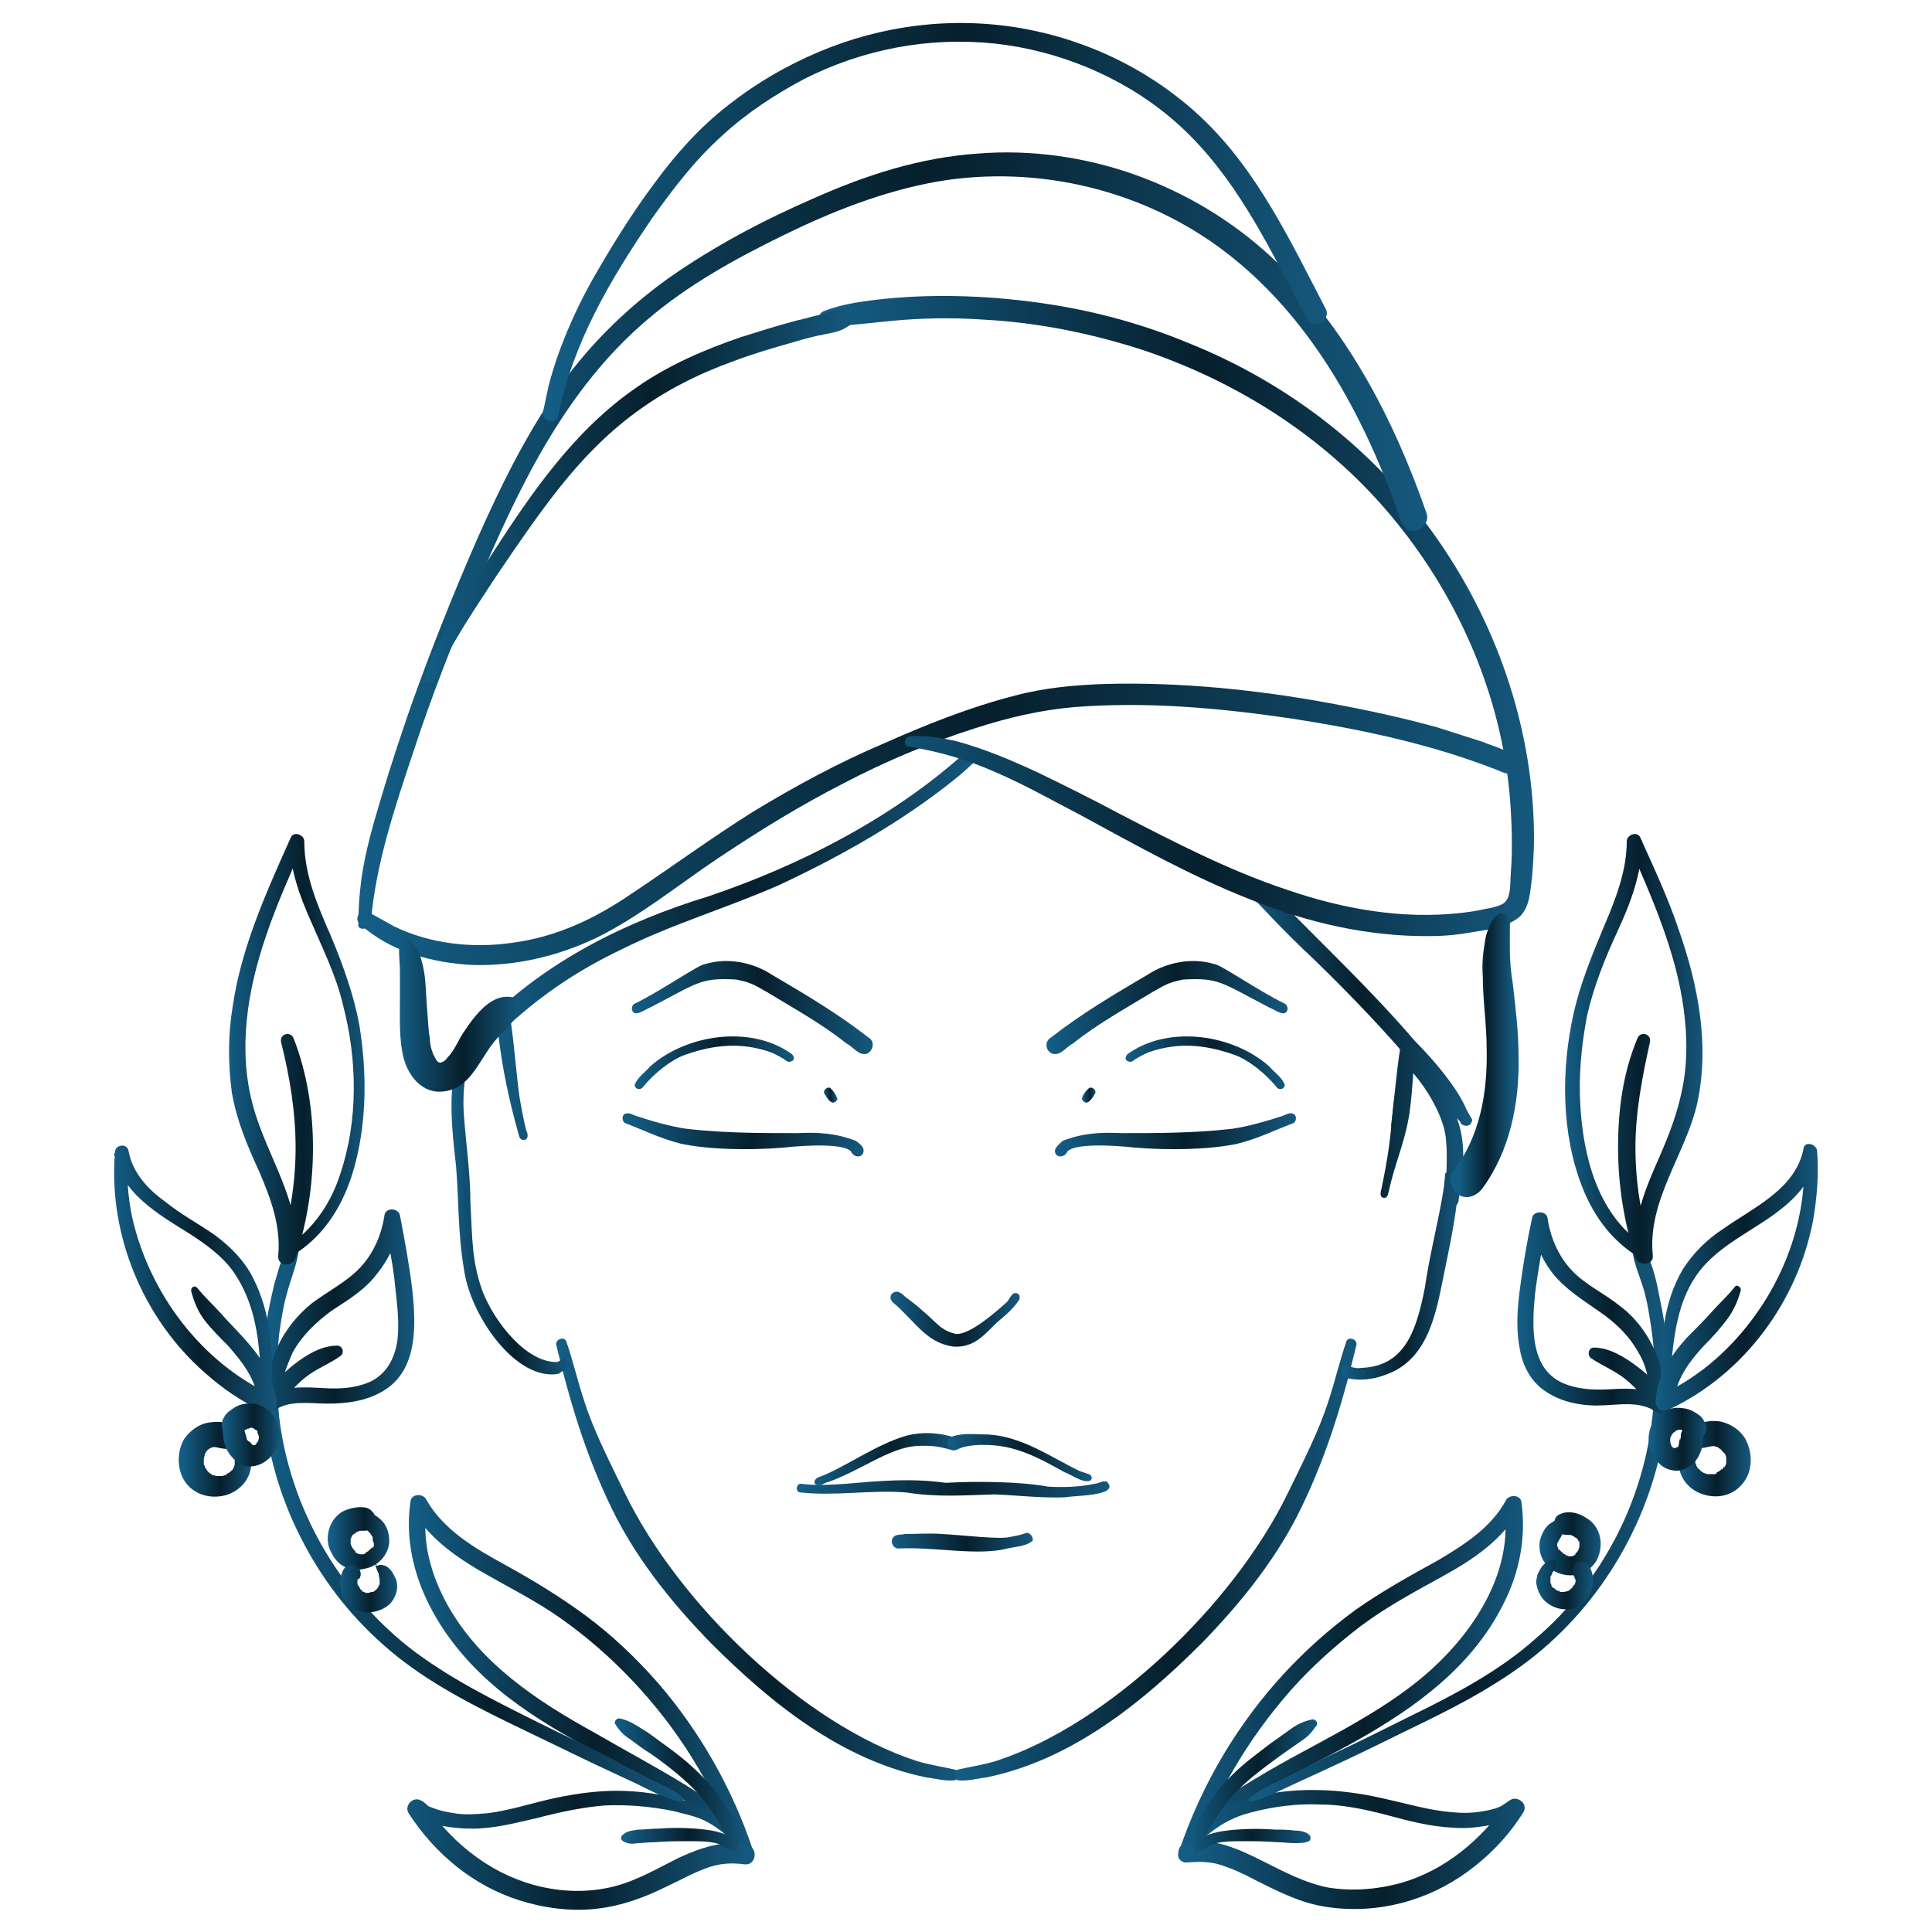 <?xml version="1.0" encoding="UTF-8"?>
<!-- Generator: Adobe Illustrator 27.4.1, SVG Export Plug-In . SVG Version: 6.00 Build 0)  -->
<svg xmlns="http://www.w3.org/2000/svg" xmlns:xlink="http://www.w3.org/1999/xlink" version="1.1" x="0px" y="0px" viewBox="0 0 200 200" style="enable-background:new 0 0 200 200;" xml:space="preserve">
<style type="text/css">
	.st0{display:none;}
	.st1{display:inline;}
	.st2{fill:url(#SVGID_1_);}
	.st3{fill:url(#SVGID_00000053524900555972715200000008037587183391398793_);}
	.st4{fill:url(#SVGID_00000055671544276813740540000012033978689519610811_);}
	.st5{fill:url(#SVGID_00000111913200761169590100000002247010581849937045_);}
	.st6{fill:url(#SVGID_00000177476297833631260760000007236687326390876549_);}
	.st7{fill:url(#SVGID_00000145036845029385350610000006372861544175910539_);}
	.st8{fill:url(#SVGID_00000047775166686271604290000009285417550706065054_);}
	.st9{fill:url(#SVGID_00000167384915900686961110000011351003724513559187_);}
	.st10{fill:url(#SVGID_00000042700808040576885060000016401223956552246921_);}
	.st11{fill:url(#SVGID_00000124151987189523224050000010625014416311417762_);}
	.st12{fill:url(#SVGID_00000032637645238597479880000006667872863673521045_);}
	.st13{fill:url(#SVGID_00000056419276597502684740000004715401574062237321_);}
	.st14{fill:url(#SVGID_00000085247104003292606760000010534700938496732298_);}
	.st15{fill:url(#SVGID_00000113330746002590622500000003017020117650981529_);}
	.st16{fill:url(#SVGID_00000074428013597107224080000010625788641789797790_);}
	.st17{fill:url(#SVGID_00000121280569647468776280000005421092241792048541_);}
	.st18{fill:url(#SVGID_00000112600455631555223140000016902187635656972976_);}
	.st19{fill:url(#SVGID_00000095306272690133954660000001063431817635312269_);}
	.st20{fill:url(#SVGID_00000069398385761717919590000007311174286181863315_);}
	.st21{fill:url(#SVGID_00000121276400468740468430000017466111742946460295_);}
	.st22{fill:url(#SVGID_00000076603446559680345730000003626384541573640124_);}
	.st23{fill:url(#SVGID_00000050626663327695803780000000461932309673846972_);}
	.st24{fill:url(#SVGID_00000098223346257292883260000007905046851310964869_);}
	.st25{fill:url(#SVGID_00000023257307049506046060000015454359757242000769_);}
	.st26{fill:url(#SVGID_00000049901959681576237150000018395038644681214602_);}
	.st27{fill:url(#SVGID_00000142877631104957177720000014301265215217915557_);}
	.st28{fill:url(#SVGID_00000015353607795498922610000010255690749321614258_);}
	.st29{fill:url(#SVGID_00000178906677558278162650000017467037761840381614_);}
	.st30{fill:url(#SVGID_00000060021072949816845030000000911353662773158789_);}
	.st31{fill:url(#SVGID_00000086678295126106436080000017415851955795668134_);}
	.st32{fill:url(#SVGID_00000010288779108891084550000000611833684255250058_);}
	.st33{fill:url(#SVGID_00000159447875879300136090000003636354821910235838_);}
	.st34{fill:url(#SVGID_00000017515849795381360720000010647344596345002635_);}
	.st35{fill:url(#SVGID_00000071517469341262610580000007625591607689886371_);}
	.st36{fill:url(#SVGID_00000016796176997594546670000008769847856552028600_);}
	.st37{fill:url(#SVGID_00000150805286485921392780000000904208602558731652_);}
	.st38{fill:url(#SVGID_00000160192634229104720400000009398030120542654640_);}
	.st39{fill:url(#SVGID_00000091724394514325311030000006444838558571005107_);}
	.st40{fill:url(#SVGID_00000026876655810356236250000002303332657079234178_);}
	.st41{fill:url(#SVGID_00000104689865024613679200000012662848397215323042_);}
	.st42{fill:url(#SVGID_00000136400129132499097410000001157323263372799643_);}
	.st43{fill:url(#SVGID_00000097458052315319371380000016062066566435598214_);}
	.st44{fill:url(#SVGID_00000147924745033831400490000010239967733397733783_);}
	.st45{fill:url(#SVGID_00000089576275685973962750000011469805287938946965_);}
	.st46{fill:url(#SVGID_00000059307310836928036130000003838770251455475858_);}
	.st47{fill:url(#SVGID_00000168118717992520910570000011390179517374622893_);}
	.st48{fill:url(#SVGID_00000001621614983527047420000000037342299481332147_);}
	.st49{fill:url(#SVGID_00000101823520432848822210000010035214780556255642_);}
	.st50{fill:url(#SVGID_00000170274334204297811360000017494311396679518635_);}
	.st51{fill:url(#SVGID_00000063595611627097573600000018040379063224593334_);}
	.st52{fill:url(#SVGID_00000004512118777083949590000001211943459902582181_);}
	.st53{fill:url(#SVGID_00000130624213162199492000000015125147565985208741_);}
	.st54{fill:url(#SVGID_00000060735130654418396380000016674471908097183931_);}
	.st55{fill:url(#SVGID_00000139285095023923398700000015596579296640117168_);}
	.st56{fill:url(#SVGID_00000132791428259689505700000009173007148868952248_);}
	.st57{fill:url(#SVGID_00000070839754604047711890000005912215898540531867_);}
	.st58{fill:url(#SVGID_00000175307410153517267590000018210961083536626093_);}
	.st59{fill:url(#SVGID_00000155840723092436689210000000044561306196976830_);}
	.st60{fill:url(#SVGID_00000077284096576538922010000010638539508500225470_);}
	.st61{fill:url(#SVGID_00000121246140763364463700000014393316396920174732_);}
	.st62{fill:url(#SVGID_00000093161805383867568610000006753507309330245309_);}
	.st63{fill:url(#SVGID_00000183207118517859216510000000903206044164936581_);}
	.st64{fill:url(#SVGID_00000078749255571943859210000009053355229961269668_);}
	.st65{fill:url(#SVGID_00000151525623235679645860000009506771480387088054_);}
	.st66{fill:url(#SVGID_00000098904119054061384730000001944936672597319095_);}
	.st67{fill:url(#SVGID_00000075163859367251922020000001867660861547209910_);}
	.st68{fill:url(#SVGID_00000060030022477021722370000014098430907033442192_);}
	.st69{fill:url(#SVGID_00000072996070168679238770000005692199746408863383_);}
	.st70{fill:url(#SVGID_00000058576797967339686550000005039074636913697441_);}
	.st71{fill:url(#SVGID_00000015326877250934464130000002613766790522251426_);}
	.st72{fill:url(#SVGID_00000109734734952725405570000003784837343097102232_);}
	.st73{fill:url(#SVGID_00000085949058869760846230000001740273507141409677_);}
	.st74{fill:url(#SVGID_00000079454764464737288930000004245052845944335805_);}
	.st75{fill:url(#SVGID_00000178191394496907707560000008504941711779009465_);}
	.st76{fill:url(#SVGID_00000095300853074886165520000010608909950461300122_);}
	.st77{fill:url(#SVGID_00000119116314565840416010000013078978135525315715_);}
	.st78{fill:url(#SVGID_00000182522841846926168880000012729799704365439627_);}
	.st79{fill:url(#SVGID_00000056412433287482996940000002484686361132659863_);}
	.st80{fill:url(#SVGID_00000085236713311007920980000001343371656501209728_);}
	.st81{fill:url(#SVGID_00000119816230726914284510000013981234829486808213_);}
	.st82{fill:url(#SVGID_00000051357212068764415370000011445452239581659304_);}
	.st83{fill:url(#SVGID_00000029731714973444822330000010907551069053444018_);}
	.st84{fill:url(#SVGID_00000026854104023613827550000007078789361657944252_);}
	.st85{fill:url(#SVGID_00000126302395711822851270000008285797141970556822_);}
	.st86{fill:url(#SVGID_00000158017819851116596590000015685375340181897137_);}
	.st87{fill:url(#SVGID_00000026881664838051750620000008071939995374075813_);}
	.st88{fill:url(#SVGID_00000075164955401819559230000017969620784330619571_);}
	.st89{fill:url(#SVGID_00000121255518153811111110000005521419801783729835_);}
	.st90{fill:url(#SVGID_00000057140490144701049130000017830332606798466463_);}
	.st91{fill:url(#SVGID_00000158744558394548944460000009423487718589234826_);}
	.st92{fill:url(#SVGID_00000108290263151282493820000005682777981056453553_);}
	.st93{fill:url(#SVGID_00000122703078789211617210000014482375139128692357_);}
	.st94{fill:url(#SVGID_00000098223295080460647990000006156429452345266615_);}
	.st95{fill:url(#SVGID_00000163787238560076862160000014421807227207962018_);}
	.st96{fill:url(#SVGID_00000093857439311200888420000007939331841046285962_);}
	.st97{fill:url(#SVGID_00000049936134288406199260000011715906162747341730_);}
	.st98{fill:url(#SVGID_00000174580278137436036240000006391503740275027877_);}
	.st99{fill:url(#SVGID_00000127760275904400999710000010616404835523783348_);}
	.st100{fill:url(#SVGID_00000135686735878391895670000002336491195284041856_);}
	.st101{fill:url(#SVGID_00000016794123247857164570000005589854763737607557_);}
	.st102{fill:url(#SVGID_00000013170188340444717080000013104371659154451629_);}
	.st103{fill:url(#SVGID_00000076594923691605485340000007349253073781765789_);}
	.st104{fill:url(#SVGID_00000058587695749088436200000016391312383138602121_);}
	.st105{fill:url(#SVGID_00000057838079861673735520000009466267906196279198_);}
	.st106{fill:url(#SVGID_00000143608785263622240270000017392506884147381642_);}
	.st107{fill:url(#SVGID_00000128460646995293947220000010242216893478503580_);}
	.st108{fill:url(#SVGID_00000052809036301505156310000007298455579346993848_);}
	.st109{fill:url(#SVGID_00000118378264182544155020000003624749728034497456_);}
	.st110{fill:url(#SVGID_00000012463876017370522420000009448004502478981527_);}
	.st111{fill:url(#SVGID_00000133505012482441399280000009159255572692848808_);}
	.st112{fill:url(#SVGID_00000010312126830401508300000005183073888030803108_);}
	.st113{fill:url(#SVGID_00000131345474384366384040000001466807659533033149_);}
	.st114{fill:url(#SVGID_00000011003718365392140290000010401294572973695162_);}
	.st115{fill:url(#SVGID_00000107561244839105091670000001408233891416949382_);}
	.st116{fill:url(#SVGID_00000178918987707394749910000004995573947296317362_);}
	.st117{fill:url(#SVGID_00000008143389309486439110000000027356838622692482_);}
	.st118{fill:url(#SVGID_00000057833034394530134440000001175985434086524857_);}
	.st119{fill:url(#SVGID_00000062908566578932250450000006008737352137087902_);}
	.st120{fill:url(#SVGID_00000098910356766789441010000008606860457494627490_);}
	.st121{fill:url(#SVGID_00000003085735293022808050000014275672669755372956_);}
	.st122{fill:url(#SVGID_00000093168322341413608910000013065237113739572883_);}
	.st123{fill:url(#SVGID_00000138558406030779853880000004661351374096932772_);}
	.st124{fill:url(#SVGID_00000035489044750923482400000007323100138410532244_);}
	.st125{fill:url(#SVGID_00000042707632578980652350000004099447291501147065_);}
	.st126{fill:url(#SVGID_00000067920664276991187590000002031689165780792215_);}
	.st127{fill:url(#SVGID_00000032614329342673239260000016488479962105542061_);}
	.st128{fill:url(#SVGID_00000124136589582427828360000010369746307450149029_);}
	.st129{fill:url(#SVGID_00000028313998921476443430000010502976866138028932_);}
	.st130{fill:url(#SVGID_00000123420339120096137210000015494723704755690680_);}
	.st131{fill:url(#SVGID_00000042007280955770056340000009001773359626177962_);}
	.st132{fill:url(#SVGID_00000025402292592732014750000000548834298812323499_);}
	.st133{fill:url(#SVGID_00000081609125950853955760000006510902588512808376_);}
	.st134{fill:url(#SVGID_00000062164994593142183020000010057895752102371221_);}
	.st135{fill:url(#SVGID_00000142138771553788915760000016129126607203717262_);}
	.st136{fill:url(#SVGID_00000140722136263072236880000002944675347257122749_);}
	.st137{fill:url(#SVGID_00000163071848537410048960000005773014813155971488_);}
	.st138{fill:url(#SVGID_00000062164773674469304800000012697217856342607036_);}
	.st139{fill:url(#SVGID_00000134243515225613715290000015883709593233172925_);}
	.st140{fill:url(#SVGID_00000062897028567333019750000017403676220446553776_);}
	.st141{fill:url(#SVGID_00000114772060061621962880000013307999784551968917_);}
	.st142{fill:url(#SVGID_00000163769582847566486710000003162751402270565000_);}
	.st143{fill:url(#SVGID_00000056422776430279886240000005778234943271365803_);}
	.st144{fill:url(#SVGID_00000088837864943826336640000018105003294314986886_);}
	.st145{fill:url(#SVGID_00000158027647690019972940000001652784745056448943_);}
	.st146{fill:url(#SVGID_00000014595966734931093720000009499238909387608998_);}
	.st147{fill:url(#SVGID_00000053509891750431816440000000294808543903516046_);}
	.st148{fill:url(#SVGID_00000165923157818885637980000016524117389477622970_);}
	.st149{fill:url(#SVGID_00000060008211418986123050000000000834754310903963_);}
	.st150{fill:url(#SVGID_00000153681513383594555060000010853569468641059983_);}
	.st151{fill:url(#SVGID_00000121978022775251303610000013065716472488987313_);}
	.st152{fill:url(#SVGID_00000118376132368232772120000012190689604217368725_);}
	.st153{fill:url(#SVGID_00000008855039066570362330000018407092825090612919_);}
	.st154{fill:url(#SVGID_00000071550458823432300290000007724252568340710530_);}
</style>
<g id="Editable" class="st0">
	<g class="st1">
		<g>
			<g>
				<path d="M100.5,83.9c-0.2-0.1-0.4-0.2-0.6-0.3c-0.1,0.1-0.1,0.1-0.2,0.2c-5.5,4.9-12.5,8.5-19.5,10.9c-6.3,2-12.4,5-17,9.6      c-0.1,0.8-0.2,1.6-0.3,2.4c2.9-3.3,6.4-5.9,10.8-8c4-2,7.9-3.1,12.1-5c4.7-2.2,9.3-4.8,13.3-8c0.6-0.5,1.3-1.1,1.9-1.6      C100.8,84,100.7,83.9,100.5,83.9z"></path>
				<path d="M123.1,94c-0.3-0.1-0.6-0.2-0.9-0.3c-0.5-0.1-1.1-0.2-1.6-0.4c1.9,2.1,3.9,4.1,5.9,6.1c3.4,3.3,6.3,6.5,8.8,9.6      c0-0.2,0-0.3,0-0.5c0-0.1,0-0.1,0.1-0.2c0.1-0.2,0.2-0.4,0.3-0.5c0.1-0.1,0.1-0.1,0.2-0.1C132.1,102.7,127.4,98.5,123.1,94z"></path>
				<path d="M138.2,110.6c-0.8-1.8-3.2-4.4-5.1-6.1c-0.4-0.3-1-1.1-1.5-1.2c-0.4,0-0.6,0.5-0.3,0.8c2,2.3,5.3,6.2,6.5,8      c0,0.2,0.8,0.5,0.9-0.2C138.5,111.4,138.3,111,138.2,110.6z"></path>
				<path d="M66.4,112.5c-0.2-0.8-0.4-1.7-0.5-2.5c-0.3-1.6-0.4-3.9-0.8-6.1c-0.2-0.6-1.1-0.4-1.1,0.2c0.3,2.9,0.8,5.7,1.6,8.5      c0.1,0.2,0.1,0.6,0.4,0.6C66.5,113.3,66.5,112.8,66.4,112.5z"></path>
				<path d="M99.2,161.4c-0.6-0.2-2-0.4-2.9-0.7c-8.7-2.8-18.1-12-22.3-20.4c-1.3-2.6-2.3-4.7-3.1-7c-0.5-1.5-0.9-3.1-1.4-4.7      c-0.2-0.4-0.9-0.1-0.7,0.4c1.2,5,2.5,9.1,4.6,13.1c1.9,3.6,4.5,6.7,7.3,9.6c4.6,4.6,10,8.9,16.4,10.3c0.7,0.1,1.4,0.3,2.1,0.2      C99.5,162.2,99.6,161.6,99.2,161.4z"></path>
				<path d="M133,111.5c0.2-0.4,0.5-0.7,0.8-1.1c0.3-1.4,0.5-2.7,0.6-4.1c0-0.6-0.9-0.8-1.1-0.2c-0.4,2.2-0.5,4.5-0.8,6.1      c0,0,0,0.1,0,0.1C132.7,112,132.9,111.8,133,111.5z"></path>
				<path d="M99.4,161.4c0.6-0.2,2-0.4,2.9-0.7c8.7-2.8,18.1-12,22.3-20.4c1.3-2.6,2.3-4.7,3.1-7c0.5-1.5,0.9-3.1,1.4-4.7      c0.2-0.4,0.9-0.1,0.7,0.4c-1.2,5-2.5,9.1-4.6,13.1c-1.9,3.6-4.5,6.7-7.3,9.6c-4.6,4.6-10,8.9-16.4,10.3      c-0.7,0.1-1.4,0.3-2.1,0.2C99.1,162.2,99,161.6,99.4,161.4z"></path>
				<path d="M69.5,130c-0.2-0.1-0.3,0.1-0.5,0.2c0,0-0.1,0-0.2,0.1c0,0,0,0-0.1,0c-2.3,0-4.7-3.1-5.6-5.3c-0.9-2.3-0.8-4.3-1-6.8      c0-2.4-0.4-4.7-0.5-7.1c0-1.4,0.1-2.6,0.3-3.7c0-0.5-0.8-0.5-0.9-0.1c-0.6,2.6-0.3,5.2,0,7.8c0.2,2.6,0.2,5.3,0.6,7.9      c0.5,3.7,4,8.8,7.3,8.1C68.8,131.1,70.4,130.6,69.5,130z"></path>
				<path d="M137.5,114.6c0.1-0.1,0.1-0.3,0.2-0.4c-0.2,0.6-0.5,1.1-1,1.6c0,0,0,0-0.1,0.1c0,0.3,0,0.6-0.1,0.9      c-0.3,2.1-1.1,5.2-1.5,7.9c-0.7,3.5-1.7,6-4.8,6.1c-0.6,0-0.6-0.1-1.3-0.1c-0.5,0-0.5,0.8-0.1,0.9c1.3,0.3,2.7,0.1,3.9-0.5      c2.8-1.5,3.2-5,3.8-7.8c0.6-3.2,1.2-5.7,1.1-8.9C137.6,114.4,137.6,114.5,137.5,114.6z"></path>
				<g>
					<path d="M91.6,113.4c-1.6-0.6-2.8-0.7-4.5-0.6c-2.7,0-5.4,0-8.1-0.3c-0.9-0.1-2.6-0.5-4-1c-0.3-0.1-0.7-0.4-1-0.2       c-0.3,0.2-0.2,0.7,0.1,0.8c1.5,0.6,2.5,1.1,4.2,1.6c2.1,0.5,5.2,0.5,7.8,0.3c2-0.2,4.7-0.3,5.2,0.3c0.2,0.5,0.9,0.5,1-0.1       C92.2,113.8,91.9,113.6,91.6,113.4z"></path>
					<path d="M86.6,106.7c-3.1-2.1-8-1.4-10.7,1c-0.4,0.5-1,0.8-1.2,1.4c0,0.3,0.4,0.4,0.6,0.2c0.9-1.1,2.2-2.1,3.3-2.5       c2.3-0.8,4.4-1,6.5-0.3c0.2,0.1,0.7,0.3,1,0.5c0.2,0.1,0.3,0.3,0.5,0.2C87,107.2,86.9,106.8,86.6,106.7z"></path>
					<path d="M89.6,109.3c-0.3-0.1-0.6,0.3-0.4,0.5c0.2,0.4,0.6,1,0.9,0.4C90.2,109.9,89.8,109.4,89.6,109.3z"></path>
					<path d="M92.5,105.5c-2.3-1.8-4.9-3.3-7.4-4.8c-1.5-0.9-3.4-1.3-5.1-0.8c-0.4,0-3.4,2-5.4,3.1c-0.3,0.1-0.3,0.6,0,0.7       c0.4,0,0.8-0.3,1.1-0.4c3.7-2,3.9-2.3,6.5-2.1c1.1,0.2,1.4,0.4,2.4,1c2.1,1.2,4.2,2.4,6.1,3.9c0.4,0.2,0.8,0.7,1.3,0.8       C92.8,106.9,93.2,105.8,92.5,105.5z"></path>
				</g>
				<g>
					<path d="M107.4,113.4c1.6-0.6,2.8-0.7,4.5-0.6c2.7,0,5.4,0,8.1-0.3c0.9-0.1,2.6-0.5,4-1c0.3-0.1,0.7-0.4,1-0.2       c0.3,0.2,0.2,0.7-0.1,0.8c-1.5,0.6-2.5,1.1-4.2,1.6c-2.1,0.5-5.2,0.5-7.8,0.3c-2-0.2-4.7-0.3-5.2,0.3c-0.2,0.5-0.9,0.5-1-0.1       C106.9,113.8,107.2,113.6,107.4,113.4z"></path>
					<path d="M112.5,106.7c3.1-2.1,8-1.4,10.7,1c0.4,0.5,1,0.8,1.2,1.4c0,0.3-0.4,0.4-0.6,0.2c-0.9-1.1-2.2-2.1-3.3-2.5       c-2.3-0.8-4.4-1-6.5-0.3c-0.2,0.1-0.7,0.3-1,0.5c-0.2,0.1-0.3,0.3-0.5,0.2C112.1,107.2,112.2,106.8,112.5,106.7z"></path>
					<path d="M109.5,109.3c0.3-0.1,0.6,0.3,0.4,0.5c-0.2,0.4-0.6,1-0.9,0.4C108.9,109.9,109.2,109.4,109.5,109.3z"></path>
					<path d="M106.5,105.5c2.3-1.8,4.9-3.3,7.4-4.8c1.5-0.9,3.4-1.3,5.1-0.8c0.4,0,3.4,2,5.4,3.1c0.3,0.1,0.3,0.6,0,0.7       c-0.4,0-0.8-0.3-1.1-0.4c-3.7-2-3.9-2.3-6.5-2.1c-1.1,0.2-1.4,0.4-2.4,1c-2.1,1.2-4.2,2.4-6.1,3.9c-0.4,0.2-0.8,0.7-1.3,0.8       C106.2,106.9,105.9,105.8,106.5,105.5z"></path>
				</g>
				<path d="M103.6,125.1c-0.3,0.4-0.3,0.5-0.7,0.8c-1.3,1.1-2.8,2.3-3.7,2.3c-1.3-0.3-1.4-0.8-2.7-1.9c-0.3-0.3-1.2-1-1.1-0.9      c-0.3-0.2-0.6-0.6-1-0.4c-0.3,0.1-0.3,0.5-0.1,0.7c1.7,1.4,2.5,3.1,4.7,3.4c1.3,0,2.1-0.6,2.8-1.4c0.5-0.6,1.5-1.2,2.1-2      C104.2,125.4,104.1,124.9,103.6,125.1z"></path>
				<path d="M110.8,139.4c-0.3-0.2-0.6,0.1-1,0.2c-1,0.2-2.3,0.3-3.6,0.2c-1.9-0.4-5.3-0.5-7.8-0.3c-2.7-0.3-5.1-0.2-7.6,0.1      c-1.1,0.1-2.3,0.1-3.4,0c-0.4,0-0.4,0.6,0,0.6c2.7,0.3,5.4-0.3,8,0c2.3,0.4,4.2,0.2,6.8,0.2c1.8,0,3.6,0.3,5.4,0.2      C108.2,140.5,111.8,140.5,110.8,139.4z"></path>
				<path d="M99.1,136c-1.2-0.4-2.4-0.5-3.6-0.2c-2.4,0.7-4.9,2.5-6.7,3.2c-0.3,0-0.5,0.4-0.2,0.6c0.3,0.1,0.6-0.2,0.9-0.2      c2.6-1,4.5-2.5,6.6-2.8c1.2-0.1,1.8,0,2.8,0.3C99.4,137.1,99.7,136.2,99.1,136z"></path>
				<path d="M109.4,138.9c-0.2-0.1-0.7-0.3-0.6-0.2c-2.3-1.1-4.5-2.7-7.1-2.8c-0.9,0-1.9-0.2-2.7,0.2c-0.8,0.2-0.3,1.4,0.4,1      c0.7-0.4,2.5-0.5,4-0.1c1.5,0.4,2.7,1.1,4.2,1.8c0.6,0.2,1.3,0.8,2,0.7C109.7,139.3,109.7,138.9,109.4,138.9z"></path>
				<path d="M104.6,143.4c-0.4,0.1-0.8,0.2-1.2,0.3c-0.8,0.2-3.7-0.2-5.3-0.3c-0.9,0-1.9,0-2.8,0c-0.3,0-0.7,0-0.9,0.2      c-0.3,0.3-0.1,0.9,0.4,0.9c2.7-0.1,6,0.6,8.3,0c0.6-0.1,1.4-0.1,1.9-0.6C105.2,143.6,104.9,143.3,104.6,143.4z"></path>
				<path d="M134.1,106.3c-0.2-0.5-1-0.3-0.9,0.2c-0.1,1.7-0.4,2.9-0.6,4.5c-0.2,2.5-0.3,3.6-0.9,6.1c-0.1,0.3-0.1,0.6,0.2,0.7      c0.3,0,0.3-0.3,0.4-0.6c0.5-2.1,1.2-3.5,1.6-5.9C134.2,109.6,134.2,107.9,134.1,106.3z"></path>
				<path d="M136.8,110.3c-0.8-1.2-1.6-2.1-2.6-3.5c-0.2-0.2,0-0.2-0.3-0.3c-0.4-0.1-0.7,0.3-0.5,0.6c0.5,0.6,0.7,0.9,1.2,1.5      c1,1.4,2,3.3,2.1,4.8c0.1,1.6-0.1,3.2,0,4.7c0.2,0.5,1,0.3,1-0.2C137.9,116.1,138.5,113,136.8,110.3z"></path>
			</g>
			<g>
				<path d="M53.8,96.6c4.7,4.1,12.2,3.6,17.6,1.1c3.4-1.6,6.3-4,9.3-6.1c3.1-2.1,6.2-4,9.5-5.7c3.3-1.7,6.7-3.2,10.2-4.4      c2.6-0.8,5.1-1.5,7.9-1.7c5.6-0.5,11.3,0,16.8,0.9c5.2,0.8,10.6,1.9,15.5,3.9c0.5,0.2,1,0.3,1.4,0.5c0.5,0.2,0.8-0.6,0.4-0.8      c-2-1.1-4.3-1.8-6.5-2.4c-2.7-0.8-5.4-1.4-8.2-1.8c-5.6-1-11.4-1.6-17.1-1.5c-2.3,0.1-4.6,0.3-6.9,0.8c-3.4,0.9-6.7,2.1-9.9,3.6      c-3.4,1.5-6.6,3.3-9.7,5.2c-3.2,2-6.2,4.2-9.3,6.3c-3.2,2.2-6.6,3.8-10.5,4.1c-3.6,0.3-7-0.6-10-2.6      C53.9,95.8,53.5,96.3,53.8,96.6L53.8,96.6z"></path>
			</g>
			<g>
				<path d="M95.8,83.1c4.9,0.6,9.2,3,13.4,5.3c4.2,2.3,8.4,4.6,12.9,6.4c4.4,1.7,9.1,2.8,13.9,2.7c1.2,0,2.4-0.2,3.5-0.4      c0.9-0.2,2-0.3,2.7-1c0.7-0.7,0.7-1.7,0.8-2.7c0.1-1,0.1-2,0.1-3c0-8-2.6-16-7.2-22.6c-4.7-6.8-11.3-12-18.9-15.1      c-7.7-3.2-16.6-4.4-24.9-3.2c-1,0.1-2.1,0.3-3.1,0.6c-0.4,0.1-0.4,0.8,0.1,0.8c2-0.2,4-0.5,6-0.6c2-0.1,4.1-0.1,6.1,0      c4.1,0.2,8.2,1,12.1,2.3c7.6,2.5,14.5,7,19.6,13.3c4.9,6,8.1,13.5,8.7,21.2c0.2,1.9,0.2,3.9,0,5.8c-0.1,0.9,0,2.2-1,2.6      c-1,0.4-2.2,0.5-3.2,0.6c-4.6,0.5-9.2-0.4-13.6-1.9c-4.4-1.5-8.6-3.7-12.8-5.9c-4-2.1-8-4.4-12.4-5.5c-1.1-0.3-2.1-0.4-3.2-0.4      C95.4,82.5,95.4,83,95.8,83.1L95.8,83.1z"></path>
			</g>
			<g>
				<path d="M54.3,96.6c0.3-4.4,1.7-8.7,3.1-12.9c1.4-4.2,3-8.4,4.8-12.5c3.2-7.5,6.7-15.1,13-20.5c3.1-2.7,6.7-4.7,10.3-6.6      c3.8-1.9,7.8-3.5,12.1-4.3c7.8-1.4,16.1,0.5,22.4,5.4c5.9,4.5,9.9,11.2,12.6,18c0.3,0.9,0.7,1.7,1,2.6c0.3,0.8,1.6,0.5,1.3-0.4      c-2.5-7.2-6.2-14.3-11.8-19.5c-5.9-5.5-14-8.4-22.1-7.9c-4.3,0.3-8.5,1.6-12.5,3.3c-3.9,1.7-7.7,3.7-11.2,6.2      c-3.4,2.4-6.3,5.3-8.6,8.8c-2.4,3.4-4.2,7.2-5.9,11c-1.9,4.2-3.6,8.5-5.1,12.8c-0.8,2.2-1.5,4.4-2.2,6.6      c-0.7,2.2-1.3,4.4-1.6,6.6c-0.2,1.1-0.3,2.2-0.3,3.3C53.6,97.1,54.3,97.1,54.3,96.6L54.3,96.6z"></path>
			</g>
			<g>
				<path d="M56.9,98.3c0,0.9,0.2,1.9,0.2,2.8c0,1,0,1.9,0,2.9c0,1.5,0.1,3.6,1.3,4.7c0.7,0.6,1.6,0.7,2.4,0.3      c0.8-0.4,1.3-1.1,1.7-1.8c0.4-0.8,0.9-1.5,1.5-2.2c0.3-0.3,0.6-0.6,0.9-1c0.3-0.3,0.5-0.7,0.6-1.1c0.1-0.2,0-0.4-0.2-0.4      c-0.8,0.1-1.4,0.3-2,0.9c-0.6,0.5-1.1,1.2-1.5,1.8c-0.4,0.6-1.6,3.4-2.7,2c-0.4-0.5-0.5-1.3-0.6-1.9c-0.1-0.8-0.1-1.7-0.2-2.5      c-0.1-1.5,0-3.5-1-4.8C57.3,97.8,56.9,98,56.9,98.3L56.9,98.3z"></path>
			</g>
			<g>
				<path d="M140.8,96.2c-0.5,0.5-0.7,1.4-0.8,2.1c-0.1,0.9-0.1,1.7-0.1,2.6c0.1,1.8,0.3,3.6,0.3,5.4c0.1,3.4-0.5,6.9-2.6,9.7      c-0.3,0.4-0.1,1,0.3,1.2c0.4,0.3,0.9,0.1,1.2-0.3c2.1-2.8,2.8-6.4,2.8-9.9c0-1.8-0.2-3.7-0.4-5.5c-0.1-0.9-0.2-1.8-0.2-2.7      c0-0.8,0.2-1.7,0-2.5C141.2,96.1,140.9,96.1,140.8,96.2L140.8,96.2z"></path>
			</g>
			<g>
				<path d="M68.7,57.9c1.1-5.6,4-10.6,7.2-15.2c1.6-2.3,3.3-4.5,5.4-6.4c1.9-1.7,4-3.1,6.3-4.3c4.5-2.3,9.7-3.3,14.7-2.7      c5,0.5,9.9,2.6,13.7,5.8c4.8,4,7.5,9.8,10.3,15.3c0.3,0.6,1.3,0.1,1-0.6c-2.7-5.1-5.2-10.5-9.4-14.5c-3.8-3.6-8.6-5.9-13.7-6.8      c-5.1-0.9-10.4-0.3-15.2,1.7c-5,2.1-9.2,5.5-12.4,9.8c-2,2.6-3.8,5.5-5.3,8.4c-1.5,2.9-2.7,6-3.3,9.2      C67.8,58.2,68.6,58.4,68.7,57.9L68.7,57.9z"></path>
			</g>
			<g>
				<path d="M59.3,78c1.3-2.7,2.9-5.3,4.6-7.8c1.5-2.3,3.1-4.6,4.8-6.8c1.8-2.2,3.7-4.2,6-5.9c2.3-1.7,4.8-2.9,7.4-3.9      c1.5-0.5,3-1,4.5-1.4c0.8-0.2,1.6-0.4,2.4-0.6c0.8-0.2,1.5-0.4,2.2-0.8c0.3-0.2,0.1-0.5-0.2-0.6c-1.4-0.1-2.9,0.5-4.3,0.9      c-1.4,0.4-2.8,0.8-4.1,1.3c-2.7,1-5.4,2.2-7.8,3.8c-4.7,3.3-8,8.1-11.1,12.8c-1.8,2.9-3.7,5.7-5,8.8      C58.6,78.1,59.1,78.3,59.3,78L59.3,78z"></path>
			</g>
		</g>
		<g>
			<g>
				<g>
					<path d="M83.3,167.7c-0.8-2.1-2.7-3.6-4.6-4.7c-2.2-1.4-4.6-2.6-6.9-3.9c-4.5-2.5-8.9-5.3-11.5-9.9c-1.4-2.4-2.1-5.1-1.7-7.9       c-0.2,0-0.5,0.1-0.7,0.1c1.1,2,3,3.4,4.9,4.6c2.1,1.2,4.2,2.3,6.2,3.7c4.1,2.9,7.6,6.6,10.2,10.8c1.5,2.4,2.7,4.9,3.6,7.6       c0.1,0.4,0.8,0.3,0.7-0.2c-1.5-4.7-4-9-7.2-12.7c-1.6-1.9-3.4-3.6-5.4-5.1c-1.9-1.5-4-2.7-6.1-3.9c-2.4-1.3-4.9-2.7-6.2-5.2       c-0.1-0.3-0.7-0.2-0.7,0.1c-0.7,4.8,1.7,9.4,5.1,12.7c3.8,3.8,8.9,6,13.5,8.6c2.4,1.4,5.3,2.8,6.5,5.5       C83,168.1,83.4,167.9,83.3,167.7L83.3,167.7z"></path>
				</g>
				<g>
					<path d="M82.4,166.4c-1-1.5-2.9-2.2-4.6-2.6c-2.2-0.5-4.4-0.7-6.7-0.4c-2.3,0.2-4.4,1-6.6,1.4c-1.1,0.2-2.2,0.3-3.3,0.2       c-0.5,0-1-0.1-1.5-0.3c-0.6-0.2-1-0.4-1.5-0.8c-0.3-0.2-0.8,0.2-0.6,0.6c2,3,4.8,5.3,8.1,6.5c1.8,0.6,3.8,0.9,5.8,0.7       c1.9-0.2,3.6-0.8,5.3-1.7c1.9-1,3.9-2.1,6.1-1.8c0.6,0.1,0.8-0.8,0.2-0.9c-3.6-0.8-6.6,2.3-9.8,3.2c-3.7,1-7.7,0.1-10.8-2.1       c-1.7-1.1-3.1-2.6-4.2-4.3c-0.2,0.2-0.4,0.4-0.6,0.6c1.6,0.9,3.7,1.1,5.5,0.9c2.2-0.2,4.3-1,6.4-1.4c2.3-0.4,4.7-0.5,7,0       c2,0.4,3.9,1,5.3,2.5C82.2,166.9,82.5,166.7,82.4,166.4L82.4,166.4z"></path>
				</g>
				<g>
					<path d="M82.6,167.6c-0.3-1.3-2.2-1.4-3.2-1.5c-0.9,0-1.8,0-2.8,0c-0.9,0-1.9,0-2.7,0.4c-0.1,0.1-0.1,0.3,0,0.3       c0.8,0.2,1.7,0,2.5,0c0.8,0,1.7,0,2.5,0c0.6,0,1.3,0,1.9,0.2c0.6,0.2,1.1,0.5,1.6,0.8C82.5,167.8,82.6,167.7,82.6,167.6       L82.6,167.6z"></path>
				</g>
				<g>
					<path d="M82.6,167.4c0-0.3,0.1-0.5,0-0.7c-0.1-0.3-0.2-0.5-0.3-0.7c-0.2-0.5-0.5-1-0.7-1.4c-0.6-1-1.3-1.8-2.1-2.6       c-0.8-0.8-1.8-1.5-2.7-2.2c-1-0.7-2-1.5-3.2-2c-0.2-0.1-0.3,0.2-0.2,0.3c0.8,0.8,1.8,1.4,2.8,2.1c1,0.7,1.9,1.4,2.8,2.2       c0.8,0.7,1.5,1.5,2.1,2.4c0.3,0.4,0.5,0.9,0.8,1.4c0.1,0.2,0.2,0.5,0.3,0.7C82.2,167.1,82.3,167.2,82.6,167.4       C82.5,167.4,82.6,167.4,82.6,167.4L82.6,167.4z"></path>
				</g>
				<g>
					<path d="M78.3,163.7c-0.8-0.6-1.8-1-2.7-1.5c-0.9-0.5-1.8-0.9-2.8-1.4c-1.9-0.9-3.8-1.9-5.7-2.8c-3.4-1.7-6.8-3.4-9.8-5.7       c-5.5-4.3-9.1-10.8-9.9-17.7c-0.2-2.1-0.2-4.3,0-6.4c0.1-1.1,0.3-2.2,0.6-3.2c0.3-1.1,0.7-2.1,0.9-3.1c0.1-0.3-0.4-0.5-0.5-0.2       c-0.9,1.7-1.3,3.7-1.5,5.6c-0.3,1.9-0.4,3.8-0.3,5.7c0.2,3.7,1.2,7.3,2.8,10.6c1.5,3.1,3.6,5.9,6.2,8.2       c2.8,2.6,6.2,4.4,9.7,6.1c2.1,1,4.3,2.1,6.4,3.1c1.1,0.5,2.2,1.1,3.4,1.6c1.1,0.5,2.1,1.1,3.2,1.4       C78.4,163.9,78.4,163.7,78.3,163.7L78.3,163.7z"></path>
				</g>
				<g>
					<path d="M47.2,133.5c0.3-1.5,0.5-2.8,1.2-4.2c0.8-1.4,1.9-2.4,3.2-3.3c1.2-0.8,2.4-1.6,3.3-2.7c0.9-1.1,1.4-2.4,1.6-3.8       c-0.2,0-0.5,0-0.7,0c0.4,2.1,0.8,4.2,1,6.4c0.1,1.7,0.2,3.8-0.9,5.2c-1.1,1.3-2.9,1.6-4.5,1.5c-1.6,0-3.3-0.3-4.6,0.6       c0.2,0.2,0.4,0.4,0.5,0.5c0.6-0.9,1.3-1.8,2.1-2.4c0.8-0.7,1.8-1.1,2.7-1.5c0.2-0.1,0.1-0.5-0.1-0.5c-2.3,0.3-4.3,2.2-5.4,4       c-0.2,0.3,0.2,0.8,0.5,0.5c1.6-1.1,3.6-0.4,5.4-0.6c1.6-0.1,3.3-0.7,4.2-2.1c1-1.5,1-3.5,0.9-5.2c-0.2-2.3-0.6-4.5-1-6.7       c-0.1-0.3-0.7-0.4-0.7,0c-0.2,1.5-0.9,3-2,4.1c-1.1,1.1-2.5,1.8-3.8,2.8c-2,1.6-3.8,4.6-3.1,7.2       C46.9,133.6,47.1,133.6,47.2,133.5L47.2,133.5z"></path>
				</g>
				<g>
					<path d="M46.8,132.5c0.2-3.5-0.2-7.6-2.7-10.3c-2.5-2.8-7.5-3.8-8.3-7.9c-0.1-0.4-0.6-0.3-0.6,0.1c-0.5,6.2,2.1,12.5,6.8,16.6       c1.3,1.2,2.8,2.2,4.4,2.9c0.3,0.1,0.7,0,0.6-0.4c-0.2-3.7-3.9-5.9-5.8-8.7c-0.1-0.1-0.4-0.1-0.3,0.1c0.6,1.6,1.7,2.7,2.8,4       c1.2,1.3,2.3,2.8,2.4,4.6c0.2-0.1,0.4-0.2,0.6-0.4c-7-3.3-11.6-11.1-11-18.8c-0.2,0-0.4,0.1-0.6,0.1c0.7,4,5.1,5.2,7.7,7.5       c3.1,2.7,3.2,6.8,3.5,10.6C46.5,132.7,46.7,132.7,46.8,132.5L46.8,132.5z"></path>
				</g>
				<g>
					<path d="M48.7,121.8c3.3-2.2,4.6-6.1,5-9.9c0.5-4.8-0.4-9.4-2.3-13.8c-1.1-2.5-2.2-4.9-2.3-7.7c0-0.3-0.5-0.5-0.6-0.2       c-1.8,4.1-3.7,8.3-4.4,12.7c-0.3,2.1-0.4,4.2-0.1,6.3c0.3,2.1,1.1,4,2,5.9c0.9,2.2,1.9,4.4,1.6,6.8c0,0.5,0.7,0.5,0.8,0.1       c1.7-5.3,1.9-11.3-0.1-16.6c-0.1-0.4-0.7-0.2-0.6,0.2c1.5,5.4,1.7,10.9-0.1,16.2c0.3,0,0.5,0.1,0.8,0.1       c0.4-4.1-2.2-7.5-3.2-11.2c-1.2-4.4-0.4-8.9,1-13.2c0.8-2.4,1.9-4.8,2.9-7.1c-0.2-0.1-0.4-0.1-0.6-0.2c0,4.5,2.9,8.3,4,12.5       c1.1,4.2,1.2,9-0.2,13.2c-0.7,2.1-1.9,4-3.8,5.3C48.2,121.6,48.4,122,48.7,121.8L48.7,121.8z"></path>
				</g>
				<g>
					<path d="M43.3,136c0.2,0.1,0.3,0.2,0.5,0.3c0.1,0.1,0.2,0.2,0.3,0.4c0.1,0.1,0.1,0.2,0.1,0.2c0,0.1,0.1,0.1,0.1,0.2       c0.1,0.2,0.1,0.4,0.1,0.5c0,0.1,0,0.2,0,0.3c0,0,0,0.1,0,0.1c0,0,0,0,0,0c0,0,0,0.1,0,0.1c0,0.2-0.1,0.3-0.2,0.5       c-0.1,0.1,0,0.1-0.1,0.2c-0.1,0.1-0.1,0.1-0.2,0.2c0.1,0,0,0,0,0c0,0-0.1,0-0.1,0.1c0,0-0.1,0-0.1,0.1c0,0,0,0-0.1,0       c0,0,0,0,0,0c-0.1,0-0.2,0.1-0.3,0.1c0,0-0.1,0-0.1,0c0,0,0,0-0.1,0c0.1,0,0,0,0,0c-0.1,0-0.2,0-0.3,0c0,0-0.1,0-0.1,0       c0,0-0.1,0,0,0c0.1,0,0,0,0,0c-0.1,0-0.2,0-0.3-0.1c0,0-0.1,0-0.1,0c0.1,0,0,0-0.1,0c-0.1,0-0.1-0.1-0.2-0.1c0.1,0.1,0,0,0,0       c0,0-0.1-0.1-0.1-0.1c0,0,0,0,0,0c-0.1-0.1,0,0.1,0,0c0,0,0-0.1-0.1-0.1c0,0,0-0.1-0.1-0.1c0,0,0,0,0-0.1c-0.1-0.1,0,0.1,0,0       c0-0.1-0.1-0.2-0.1-0.2c0,0,0-0.1,0-0.1c0,0,0-0.1,0,0c0,0.1,0,0,0,0c0-0.1,0-0.2,0-0.3c0,0,0-0.1,0-0.1c0,0,0-0.1,0,0       c0,0,0-0.1,0-0.1c0-0.1,0-0.2,0.1-0.2c0,0,0-0.1,0-0.1c0-0.1,0,0,0,0c0,0,0-0.1,0-0.1c0-0.1,0.1-0.2,0.2-0.3c0,0,0,0,0-0.1       c0,0-0.1,0.1,0,0c0,0,0.1-0.1,0.1-0.1c0,0,0.1-0.1,0.1-0.1c0,0,0,0,0,0c0,0,0.1,0,0.1-0.1c0.1,0,0.1-0.1,0.2-0.1c0,0,0.1,0,0,0       c-0.1,0,0.1,0,0.1,0c0.1,0,0.1,0,0.2-0.1c0,0,0.2,0,0.1,0c0.1,0,0.3,0,0.4,0c0,0,0.1,0,0.1,0c-0.1,0,0,0,0,0c0.1,0,0.1,0,0.2,0       c0.1,0,0.3,0.1,0.4,0.1c0.2,0.1,0.5,0,0.6-0.2c0.1-0.2,0.1-0.5-0.1-0.6c-0.5-0.5-1.3-0.5-1.9-0.4c-0.6,0.1-1.1,0.5-1.5,1       c-0.6,0.8-0.6,2.1,0,2.9c0.6,0.9,1.7,1.2,2.7,1c1-0.3,1.8-1.1,1.8-2.2c0-0.5-0.1-1.1-0.5-1.6c-0.2-0.2-0.4-0.4-0.6-0.6       c-0.2-0.2-0.5-0.2-0.8-0.3C43.2,135.6,43.1,135.9,43.3,136L43.3,136z"></path>
				</g>
				<g>
					<path d="M44,135.9c0.1,0,0.2-0.1,0.2-0.1c0,0,0,0,0-0.1c0,0,0,0,0,0c-0.2,0.1-0.2,0.1-0.1,0.1c0.1,0,0.2-0.1,0.2-0.2       c0,0,0,0,0.1-0.1c0,0,0,0,0.1,0c0,0,0,0,0,0c0,0,0.1-0.1,0.1-0.1c0,0,0.1-0.1,0,0c0,0,0.1-0.1,0.1-0.1c0.1,0,0.1-0.1,0.2-0.1       c0.1,0-0.1,0,0,0c0,0,0.1,0,0.1,0c0.1,0,0.1,0,0.2,0c0,0,0.1,0,0.1,0c-0.1,0-0.1,0,0,0c0.1,0,0.1,0,0.2,0c0,0,0,0,0.1,0       c0.1,0,0,0,0,0c0,0,0,0,0.1,0c0.1,0,0.1,0,0.2,0c0,0,0.1,0,0,0c0,0,0.1,0,0.1,0c0.1,0,0.1,0.1,0.1,0.1c-0.1-0.1,0,0,0,0       c0,0,0.1,0.1,0.1,0.1c0,0,0,0.1,0.1,0.1c-0.1-0.1,0,0,0,0c0,0.1,0.1,0.1,0.1,0.2c0,0,0,0.1,0,0.1c0,0,0,0,0-0.1c0,0,0,0,0,0.1       c0,0.1,0,0.1,0.1,0.2c0,0,0,0.1,0,0.1c0,0,0,0,0-0.1c0,0,0,0,0,0.1c0,0.1,0,0.1,0,0.2c0,0,0,0.2,0,0.2c0,0,0,0,0-0.1       c0,0,0,0,0,0.1c0,0,0,0.1,0,0.1c0,0.1,0,0.1-0.1,0.2c0,0.1,0-0.1,0,0c0,0,0,0.1,0,0.1c0,0.1-0.1,0.1-0.1,0.2c0,0-0.1,0.1,0,0       c0,0-0.1,0.1-0.1,0.1c0,0,0,0-0.1,0c0,0-0.1,0.1,0,0c-0.1,0-0.1,0.1-0.2,0.1c0.1,0,0,0-0.1,0c0,0-0.2,0-0.1,0c0,0-0.1,0-0.1,0       c-0.1,0-0.1,0,0,0c0,0-0.1,0-0.1,0c0,0-0.1,0-0.1,0c0.1,0-0.1,0-0.1,0c0,0-0.1,0-0.1-0.1c0.1,0.1,0,0,0,0c0,0-0.1-0.1-0.1-0.1       c0,0,0,0,0,0c0,0,0,0,0-0.1c0,0,0-0.1-0.1-0.1c0,0-0.1-0.2,0-0.1c0-0.1-0.1-0.2-0.1-0.3c0,0,0-0.1,0-0.1c0,0,0-0.1,0-0.1       c0,0,0,0,0,0c0-0.3,0-0.5-0.1-0.7c-0.1-0.4-0.7-0.4-0.8,0c-0.1,0.5-0.1,1,0.1,1.5c0.2,0.4,0.4,0.8,0.8,1.1       c0.8,0.5,1.9,0,2.3-0.8c0.4-0.7,0.4-1.5,0-2.2c-0.3-0.7-1-1.1-1.8-1c-0.4,0-0.8,0.1-1.1,0.4c-0.2,0.1-0.4,0.3-0.5,0.5       c-0.1,0.1-0.1,0.2-0.1,0.3c0,0.1-0.1,0.1-0.1,0.2c0,0.1,0,0.1,0,0.2c0,0.1,0,0.1,0,0c0-0.1,0-0.1,0-0.2c0,0.1-0.1,0.3,0,0.4       C43.7,135.9,43.8,136,44,135.9L44,135.9z"></path>
				</g>
				<g>
					<path d="M53.9,142.9c0.1,0.1,0.3,0.1,0.4,0.2c0.1,0.1,0.2,0.2,0.3,0.3c0.2,0.2,0.3,0.5,0.4,0.7c0,0,0,0.1,0,0.1       c0,0,0,0.1,0,0.1c0,0,0,0.1,0,0.1c0,0,0,0.1,0,0.1c0,0.2-0.1,0.3-0.1,0.4c0,0,0,0.1-0.1,0.1c0,0,0,0.1,0,0       c-0.1,0.1-0.1,0.1-0.2,0.2c0,0-0.1,0.1-0.1,0.1c0.1-0.1,0,0,0,0c-0.1,0-0.1,0.1-0.2,0.1c-0.1,0.1,0.1,0,0,0c0,0-0.1,0-0.1,0       c-0.1,0-0.1,0-0.2,0c-0.1,0,0.1,0,0,0c0,0-0.1,0-0.1,0c0,0-0.1,0-0.1,0c0,0-0.1,0-0.1,0c0.1,0,0.1,0,0,0c-0.1,0-0.1,0-0.2-0.1       c-0.1,0,0.1,0,0,0c0,0-0.1,0-0.1-0.1c0,0-0.1,0-0.1-0.1c-0.1-0.1,0.1,0.1,0,0c-0.1-0.1-0.1-0.1-0.2-0.2c0,0-0.1-0.1,0,0       c0,0,0-0.1-0.1-0.1c0-0.1-0.1-0.1-0.1-0.2c-0.1-0.1,0,0.1,0,0c0,0,0-0.1,0-0.1c0,0,0-0.1,0-0.1c0,0,0-0.2,0-0.1       c0-0.1,0-0.1,0-0.2c0,0,0-0.1,0-0.1c0,0.1,0,0,0,0c0-0.1,0-0.1,0.1-0.2c0-0.1-0.1,0.1,0,0c0,0,0-0.1,0.1-0.1c0,0,0-0.1,0.1-0.1       c-0.1,0.1,0,0,0,0c0,0,0,0,0.1-0.1c0,0,0.2-0.1,0,0c0.1-0.1,0.2-0.1,0.2-0.1c0,0,0.1,0,0.1,0c0,0,0,0,0,0c0,0,0.1,0,0.1,0       c0.1,0,0.2-0.1,0.3-0.1c0,0,0,0-0.1,0c0,0,0.1,0,0.1,0c0,0,0.1,0,0.1,0c0.1,0,0.2,0,0.3,0c0.1,0,0.3-0.1,0.4-0.1       c0.2-0.1,0.2-0.3,0.1-0.5c-0.2-0.5-1-0.4-1.4-0.3c-0.4,0.1-0.8,0.4-1.1,0.7c-0.6,0.7-0.6,1.8-0.1,2.6c0.3,0.4,0.6,0.7,1.1,0.8       c0.4,0.1,0.9,0.1,1.3,0c0.8-0.3,1.5-1.1,1.4-2c0-0.5-0.2-1-0.6-1.3c-0.3-0.3-0.9-0.6-1.3-0.5C53.7,142.4,53.7,142.8,53.9,142.9       L53.9,142.9z"></path>
				</g>
				<g>
					<path d="M54.8,145.6c0.1,0.1,0.2,0.1,0.2,0.2c0.1,0.1,0.1,0.2,0.2,0.3c0.1,0.2,0.2,0.4,0.3,0.6c0,0,0,0.1,0,0.1c0,0,0,0.1,0,0       c0,0,0,0.1,0,0.1c0,0.1,0,0.1,0,0.2c0,0,0,0,0,0.1c0,0.1,0-0.1,0,0c0,0.1,0,0.1,0,0.2c0,0,0,0.1,0,0.1c0,0,0,0,0,0       c0,0,0,0.1-0.1,0.1c0,0,0,0-0.1,0.1c0,0,0,0,0,0c0,0,0,0,0,0c0,0-0.1,0.1-0.1,0.1c0,0,0,0-0.1,0c0,0,0,0,0,0       c0,0-0.1,0.1-0.1,0.1c0,0,0,0-0.1,0c0,0-0.1,0,0,0c-0.1,0-0.2,0.1-0.3,0.1c0,0,0,0-0.1,0c0.1,0,0,0,0,0c-0.1,0-0.1,0-0.2,0       c0,0,0,0-0.1,0c0.1,0,0,0,0,0c-0.1,0-0.1,0-0.2,0c0,0-0.1-0.1-0.1,0c-0.1,0-0.1-0.1-0.2-0.1c0,0-0.1-0.1,0,0c0,0,0,0,0,0       c0,0-0.1-0.1-0.1-0.1c0,0,0,0-0.1-0.1c0-0.1,0,0.1,0,0c0,0-0.1-0.1-0.1-0.2c0,0,0,0,0-0.1c0,0,0-0.1,0,0c0-0.1,0-0.1-0.1-0.2       c0,0,0-0.1,0-0.1c0,0,0-0.1,0-0.1c0,0.1,0-0.1,0-0.1c0,0,0-0.1,0-0.1c0-0.1,0-0.1,0-0.2c0,0.1,0-0.1,0-0.1c0-0.1,0-0.1,0.1-0.2       c0,0.1,0,0,0,0c0,0,0-0.1,0.1-0.1c0.1-0.2,0-0.5-0.1-0.6c-0.2-0.1-0.4,0-0.6,0.1c-0.6,1.1,0,2.7,1.3,2.9       c0.6,0.1,1.3-0.1,1.7-0.5c0.5-0.4,0.7-1.1,0.5-1.7c-0.1-0.3-0.2-0.6-0.5-0.9c-0.1-0.1-0.2-0.2-0.4-0.2       C55.1,145.6,54.9,145.6,54.8,145.6C54.8,145.5,54.8,145.6,54.8,145.6L54.8,145.6z"></path>
				</g>
			</g>
			<g>
				<g>
					<path d="M117.1,167.9c1.1-2.4,3.5-3.8,5.6-5c2.4-1.4,4.8-2.6,7.2-3.9c4.4-2.5,8.6-5.6,10.9-10.2c1.2-2.4,1.7-5,1.3-7.6       c0-0.3-0.6-0.4-0.7-0.1c-1.2,2.2-3.3,3.6-5.4,4.7c-2.1,1.2-4.2,2.3-6.2,3.7c-4,2.9-7.3,6.6-9.9,10.8c-1.5,2.4-2.6,5-3.5,7.6       c-0.1,0.4,0.5,0.6,0.7,0.2c1.6-4.7,4.2-9.1,7.5-12.9c1.7-1.9,3.6-3.6,5.6-5.1c2-1.4,4.1-2.6,6.2-3.7c2.2-1.2,4.4-2.7,5.7-5       c-0.2,0-0.5-0.1-0.7-0.1c0.7,5-2.2,9.6-5.7,12.8c-4,3.6-9,5.6-13.6,8.4c-2.1,1.3-4.6,2.8-5.4,5.3       C116.6,167.9,117,168.1,117.1,167.9L117.1,167.9z"></path>
				</g>
				<g>
					<path d="M118,166.7c1.4-1.5,3.3-2.1,5.3-2.5c2.3-0.4,4.7-0.4,7,0c2.1,0.4,4.2,1.2,6.4,1.4c1.8,0.2,3.9,0,5.5-0.9       c-0.2-0.2-0.4-0.4-0.6-0.6c-2,3-4.9,5.3-8.4,6.3c-1.9,0.5-3.9,0.6-5.8,0.3c-1.9-0.4-3.5-1.3-5.2-2.2c-1.7-0.8-3.5-1.6-5.4-1.2       c-0.6,0.1-0.3,1,0.2,0.9c2-0.3,3.7,0.6,5.5,1.5c1.7,0.9,3.4,1.6,5.3,1.9c3.7,0.5,7.5-0.5,10.5-2.7c1.6-1.2,3-2.7,4.1-4.3       c0.2-0.3-0.2-0.8-0.6-0.6c-0.5,0.3-0.9,0.6-1.5,0.8c-0.5,0.1-1,0.2-1.5,0.3c-1.1,0.1-2.2,0-3.3-0.2c-2.2-0.4-4.4-1.1-6.6-1.4       c-2.2-0.2-4.5-0.1-6.7,0.4c-1.7,0.4-3.6,1.1-4.6,2.6C117.5,166.6,117.8,166.9,118,166.7L118,166.7z"></path>
				</g>
				<g>
					<path d="M117.6,167.7c0.5-0.3,1-0.7,1.6-0.8c0.6-0.2,1.3-0.2,1.9-0.2c0.8,0,1.7,0,2.5,0c0.8,0,1.7,0.3,2.5,0       c0.1,0,0.2-0.2,0-0.3c-0.8-0.4-1.8-0.3-2.6-0.4c-1,0-1.9-0.1-2.9,0c-1,0-2.9,0.2-3.2,1.5C117.5,167.7,117.5,167.8,117.6,167.7       L117.6,167.7z"></path>
				</g>
				<g>
					<path d="M117.5,167.4c0.1-0.2,0.3-0.3,0.4-0.5c0.1-0.2,0.2-0.5,0.3-0.7c0.2-0.5,0.5-0.9,0.8-1.4c0.6-0.9,1.3-1.8,2.1-2.5       c0.8-0.8,1.8-1.4,2.7-2.1c1-0.7,2-1.3,2.8-2.2c0.1-0.1,0-0.4-0.2-0.3c-1.1,0.4-2.1,1.2-3.1,1.9c-1,0.7-1.9,1.4-2.8,2.2       c-0.8,0.8-1.5,1.6-2.1,2.5c-0.3,0.5-0.6,1-0.8,1.5c-0.1,0.2-0.2,0.4-0.3,0.7C117.4,166.9,117.4,167.1,117.5,167.4       C117.5,167.4,117.5,167.4,117.5,167.4L117.5,167.4z"></path>
				</g>
				<g>
					<path d="M121.8,163.8c1-0.3,1.9-0.8,2.8-1.2c1-0.5,2-1,3-1.4c1.9-0.9,3.9-1.9,5.8-2.8c3.5-1.7,7.1-3.4,10.1-5.9       c5.5-4.5,9-11,9.8-18c0.3-2.2,0.2-4.4-0.1-6.6c-0.3-2.1-0.7-4.4-1.6-6.2c-0.1-0.3-0.6-0.1-0.5,0.2c0.2,0.9,0.6,1.8,0.8,2.7       c0.2,0.9,0.4,1.8,0.6,2.8c0.3,1.9,0.4,3.9,0.3,5.9c-0.2,3.6-1.2,7.2-2.8,10.4c-1.5,3-3.7,5.7-6.2,8c-2.8,2.5-6.2,4.3-9.5,5.9       c-2.1,1-4.1,2-6.2,3.1c-1,0.5-2.1,1-3.1,1.6c-1.1,0.5-2.2,1-3.2,1.7C121.6,163.7,121.7,163.9,121.8,163.8L121.8,163.8z"></path>
				</g>
				<g>
					<path d="M153.1,133.5c0.6-2.6-1.1-5.7-3.1-7.2c-1.2-1-2.7-1.7-3.8-2.8c-1.1-1.1-1.7-2.6-2-4.1c-0.1-0.4-0.6-0.3-0.7,0       c-0.4,2.2-0.9,4.4-1,6.6c-0.1,1.8-0.2,3.8,0.9,5.3c0.9,1.4,2.6,1.9,4.1,2.1c1.8,0.2,3.9-0.5,5.5,0.6c0.3,0.2,0.7-0.2,0.5-0.5       c-1.1-1.9-3.1-3.8-5.4-4c-0.3,0-0.3,0.4-0.1,0.5c0.9,0.5,1.9,0.9,2.7,1.5c0.9,0.7,1.6,1.5,2.1,2.4c0.2-0.2,0.4-0.4,0.5-0.5       c-1.4-1-3.1-0.7-4.6-0.6c-1.6,0-3.4-0.2-4.5-1.5c-1.2-1.4-1.1-3.5-0.9-5.2c0.2-2.1,0.6-4.3,1-6.4c-0.2,0-0.5,0-0.7,0       c0.2,1.4,0.8,2.7,1.6,3.8c0.9,1.2,2.1,1.9,3.3,2.7c1.3,0.8,2.4,1.8,3.1,3.2c0.8,1.3,0.9,2.8,1.2,4.2       C152.9,133.6,153.1,133.6,153.1,133.5L153.1,133.5z"></path>
				</g>
				<g>
					<path d="M153.6,132.5c0.3-3.8,0.4-7.9,3.5-10.6c2.7-2.3,7-3.5,7.7-7.5c-0.2,0-0.4-0.1-0.6-0.1c0.6,7.7-4,15.5-11,18.8       c0.2,0.1,0.4,0.2,0.6,0.4c0.1-1.8,1.2-3.3,2.4-4.6c1.1-1.2,2.3-2.4,2.8-4c0.1-0.2-0.2-0.3-0.3-0.1c-1.9,2.8-5.6,5-5.8,8.7       c0,0.3,0.4,0.5,0.6,0.4c5.7-2.7,9.7-8.2,10.9-14.3c0.3-1.7,0.4-3.5,0.3-5.3c0-0.3-0.6-0.5-0.6-0.1c-0.8,4.2-5.8,5.2-8.3,7.9       c-2.5,2.7-2.9,6.8-2.7,10.3C153.3,132.7,153.6,132.7,153.6,132.5L153.6,132.5z"></path>
				</g>
				<g>
					<path d="M151.6,121.4c-3.4-2.3-4.5-6.7-4.8-10.6c-0.1-2.3,0-4.7,0.6-7c0.5-2.3,1.4-4.4,2.4-6.6c1-2.2,1.8-4.4,1.9-6.8       c-0.2,0.1-0.4,0.1-0.6,0.2c1.8,4,3.6,8.2,4.3,12.6c0.3,2.3,0.3,4.6-0.2,6.8c-0.4,2-1.3,3.9-2.1,5.7c-0.9,2-1.6,4.2-1.4,6.4       c0.3,0,0.5-0.1,0.8-0.1c-1.7-5.3-1.6-10.9-0.1-16.2c0.1-0.4-0.4-0.5-0.6-0.2c-2,5.3-1.8,11.3-0.1,16.6c0.1,0.4,0.8,0.4,0.8-0.1       c-0.4-4.3,2.6-7.9,3.4-11.9c0.9-4.3,0.1-8.8-1.4-12.9c-0.8-2.4-1.9-4.7-2.9-7.1c-0.1-0.3-0.6-0.1-0.6,0.2c0,2.4-1,4.7-1.9,6.9       c-0.9,2.1-1.8,4.3-2.3,6.6c-0.9,4.2-0.9,9,0.8,13.1c0.8,2,2,3.7,3.8,4.9C151.6,122,151.8,121.6,151.6,121.4L151.6,121.4z"></path>
				</g>
				<g>
					<path d="M156.7,135.7c-0.3,0-0.5,0.1-0.7,0.2c-0.2,0.1-0.4,0.3-0.5,0.4c-0.3,0.4-0.5,0.9-0.6,1.4c-0.1,1,0.5,2,1.4,2.4       c0.9,0.4,2.1,0.3,2.8-0.5c0.7-0.8,0.8-2,0.4-3c-0.3-0.6-0.8-1-1.4-1.2c-0.7-0.2-1.6-0.2-2.1,0.3c-0.2,0.2-0.2,0.4-0.1,0.6       c0.1,0.2,0.4,0.3,0.6,0.2c0.1,0,0.2-0.1,0.3-0.1c0.1,0,0.1,0,0.2,0c0,0,0.1,0,0.1,0c0,0,0.2,0,0.1,0c-0.1,0,0.1,0,0.1,0       c0.1,0,0.1,0,0.2,0c0.1,0,0.1,0,0.2,0c-0.1,0,0,0,0.1,0c0.1,0,0.1,0,0.2,0c0,0,0.1,0,0.1,0c0.1,0,0,0,0,0       c0.1,0.1,0.2,0.1,0.3,0.2c-0.1-0.1,0,0,0,0c0,0,0.1,0.1,0.1,0.1c0,0,0.1,0.1,0.1,0.1c0,0,0,0,0,0c0,0,0,0,0,0.1       c0.1,0.1,0.1,0.2,0.1,0.2c0,0,0.1,0.1,0,0.1c0-0.1,0,0,0,0c0,0,0,0.1,0,0.1c0,0.1,0,0.2,0.1,0.2c0,0,0,0.2,0,0c0,0,0,0.1,0,0.1       c0,0.1,0,0.2,0,0.3c0,0.1,0,0.1,0,0c0,0.1,0,0.1,0,0.2c0,0.1,0,0.2-0.1,0.2c0,0,0,0.1,0,0c0,0,0,0,0,0.1c0,0,0,0.1-0.1,0.1       c0,0,0,0.1-0.1,0.1c0,0.1,0,0,0,0c0,0,0,0,0,0c0,0-0.1,0.1-0.1,0.1c0,0,0,0,0,0c0,0-0.1,0.1,0,0c0,0-0.1,0-0.1,0       c0,0-0.1,0-0.1,0.1c0,0-0.1,0-0.1,0.1c0.1,0,0,0-0.1,0c-0.1,0-0.2,0.1-0.3,0.1c0,0-0.1,0,0,0c-0.1,0-0.1,0-0.2,0       c-0.1,0-0.2,0-0.3,0c0,0-0.1,0-0.1,0c0,0,0.1,0,0,0c0,0-0.1,0-0.1,0c-0.1,0-0.2,0-0.3-0.1c0,0,0,0-0.1,0c0,0,0.1,0,0,0       c-0.1,0-0.1,0-0.2-0.1c-0.1,0-0.1-0.1-0.2-0.1c-0.1,0,0,0,0,0c0,0,0,0,0,0c0,0-0.1-0.1-0.1-0.1c0,0-0.1-0.1-0.1-0.1       c0,0,0,0,0-0.1c0,0,0-0.1-0.1-0.1c0,0-0.1-0.1,0-0.1c0-0.1-0.1-0.2-0.1-0.2c0,0,0-0.1,0-0.1c0,0,0,0,0,0c0,0,0-0.1,0-0.1       c0-0.4,0.1-0.8,0.3-1.1c0.1-0.2,0.2-0.3,0.3-0.5c0.2-0.1,0.3-0.3,0.5-0.4C156.9,135.9,156.9,135.6,156.7,135.7L156.7,135.7z"></path>
				</g>
				<g>
					<path d="M156.3,135.9c0.1-0.1,0.1-0.3,0.1-0.5c0,0.1,0,0.1,0,0.2c0,0,0,0.1,0,0c0,0,0-0.1,0-0.1c0-0.1,0-0.2,0-0.2       c0-0.1-0.1-0.2-0.1-0.3c-0.1-0.2-0.2-0.3-0.4-0.4c-0.3-0.2-0.6-0.3-0.9-0.4c-0.8-0.1-1.5,0.2-2,0.8c-0.4,0.6-0.5,1.4-0.2,2.1       c0.3,0.8,1.2,1.5,2.1,1.2c0.5-0.2,0.9-0.5,1.1-1c0.2-0.5,0.3-1.2,0.2-1.7c-0.1-0.4-0.7-0.4-0.8,0c-0.1,0.2-0.1,0.4-0.1,0.6       c0,0.1,0,0.1,0,0.2c0-0.1,0,0.1,0,0.1c0,0.1,0,0.2-0.1,0.3c0,0-0.1,0.2,0,0.1c0,0,0,0.1,0,0.1c0,0,0,0.1-0.1,0.1       c0,0-0.1,0.1,0,0c0,0.1-0.1,0.1-0.1,0.2c-0.1,0.1,0.1,0,0,0c0,0-0.1,0.1-0.1,0.1c0,0-0.1,0,0,0c0,0-0.1,0-0.1,0       c-0.1,0,0.1,0,0,0c0,0-0.1,0-0.1,0c0.1,0,0,0-0.1,0c0,0-0.2-0.1-0.1,0c0,0-0.1,0-0.1-0.1c0,0-0.1-0.1-0.1,0       c-0.1,0-0.1-0.1-0.2-0.1c0,0,0,0-0.1-0.1c0.1,0.1,0,0,0,0c0,0-0.1-0.1-0.1-0.2c0,0,0-0.1,0-0.1c0,0.1,0,0.1,0,0c0,0,0,0,0-0.1       c0-0.1,0-0.1,0-0.2c0,0,0-0.1,0-0.1c0-0.1,0,0.1,0,0c0-0.1,0-0.3,0-0.4c0,0.1,0,0,0,0c0,0,0-0.1,0-0.1c0-0.1,0-0.1,0.1-0.2       c0-0.1-0.1,0.1,0,0c0,0,0-0.1,0-0.1c0,0,0-0.1,0-0.1c0,0,0.1-0.1,0,0c0,0,0.1-0.1,0.1-0.1c0,0,0.1,0,0.1-0.1c-0.1,0.1,0,0,0,0       c0,0,0.1-0.1,0.2-0.1c0.1-0.1-0.1,0,0,0c0,0,0.1,0,0.1,0c0,0,0.1,0,0.1,0c0,0,0,0,0,0c0.1,0,0,0,0,0c0,0,0.1,0,0.2,0       c0,0,0.1,0,0.1,0c0,0,0.1,0,0,0c0.1,0,0.1,0,0.2,0c0.1,0,0.1,0,0.2,0.1c0.1,0-0.1,0,0,0c0,0,0.1,0,0.1,0.1       c0.1,0,0.1,0.1,0.2,0.1c-0.1-0.1,0,0,0,0c0,0,0.1,0.1,0.1,0.1c-0.1-0.1,0,0,0,0c0,0,0.1,0.1,0.1,0.1c0,0,0,0,0.1,0.1       c0,0,0.1,0.1,0.2,0.1c0.2,0,0.1,0-0.1-0.1C155.9,135.9,156.1,136,156.3,135.9L156.3,135.9z"></path>
				</g>
				<g>
					<path d="M146.1,142.4c-0.4-0.1-0.9,0.2-1.2,0.4c-0.3,0.3-0.6,0.6-0.7,1.1c-0.2,0.9,0.2,1.8,1,2.2c0.8,0.4,1.8,0.3,2.4-0.3       c0.6-0.7,0.8-1.7,0.4-2.5c-0.3-0.5-0.7-0.8-1.2-1c-0.5-0.2-1.3-0.3-1.5,0.3c-0.1,0.2-0.1,0.4,0.1,0.5c0.2,0.1,0.4,0.1,0.6,0.1       c0.1,0,0.1,0,0.2,0c0,0,0,0,0,0c0.1,0,0.1,0,0,0c0,0,0.1,0,0.2,0c0,0,0.1,0,0.1,0c0,0,0.1,0,0,0c-0.1,0,0,0,0,0       c0,0,0.1,0,0.1,0.1s0.1,0,0.1,0.1c0,0,0.1,0.1,0,0c0.1,0.1,0.1,0.1,0.2,0.2c0,0,0.1,0.1,0,0c0,0,0,0.1,0.1,0.1       c0,0,0,0.1,0.1,0.1c0,0,0.1,0.1,0,0c0,0.1,0,0.1,0.1,0.2c0,0,0,0.1,0,0.1c0-0.1,0,0,0,0.1c0,0.1,0,0.1,0,0.2c0-0.1,0,0,0,0       c0,0,0,0.1,0,0.1c0,0,0,0.1,0,0.1c0,0-0.1,0.1,0,0c0,0.1-0.1,0.1-0.1,0.2c0,0,0,0.1-0.1,0.1c0.1-0.1,0,0,0,0       c0,0.1-0.1,0.1-0.1,0.1c0,0-0.1,0.1,0,0c0,0-0.1,0-0.1,0.1c0,0-0.1,0-0.1,0.1c0,0,0,0-0.1,0c0.1,0,0.1,0,0,0       c-0.1,0-0.1,0-0.2,0.1c-0.1,0,0.1,0,0,0c0,0-0.1,0-0.1,0c0,0-0.1,0-0.1,0c0,0-0.1,0,0,0c-0.1,0-0.2,0-0.2-0.1c0,0-0.1,0-0.1,0       c-0.1,0,0.1,0,0,0c-0.1,0-0.1-0.1-0.2-0.1c0,0-0.1,0-0.1-0.1c0.1,0.1,0,0,0,0c-0.1-0.1-0.1-0.1-0.2-0.2c0,0,0,0.1,0,0       c0,0,0-0.1-0.1-0.1c0,0,0-0.1-0.1-0.1c-0.1-0.1,0,0.1,0,0c0-0.1,0-0.1-0.1-0.2c0-0.1,0,0.1,0-0.1c0-0.1,0-0.1,0-0.2       c0-0.1,0-0.1,0-0.2c0-0.1,0-0.2,0.1-0.2c0,0.1,0-0.1,0-0.1c0,0,0.1-0.1,0.1-0.1c0-0.1,0.1-0.1,0.1-0.2c0.1-0.1,0.2-0.2,0.3-0.3       c0.2-0.1,0.3-0.1,0.5-0.2C146.3,142.8,146.3,142.4,146.1,142.4L146.1,142.4z"></path>
				</g>
				<g>
					<path d="M145.3,145.5c-0.1,0-0.3,0-0.4,0c-0.2,0-0.3,0.1-0.4,0.2c-0.2,0.2-0.4,0.5-0.5,0.7c-0.2,0.6-0.1,1.2,0.3,1.7       c0.4,0.5,1,0.7,1.6,0.7c0.6,0,1.2-0.4,1.5-0.9c0.3-0.6,0.4-1.4,0-2c-0.1-0.2-0.4-0.3-0.6-0.1c-0.2,0.1-0.3,0.4-0.1,0.6       c0,0.1,0.1,0.1,0.1,0.2c0-0.1,0,0,0,0.1c0,0.1,0,0.1,0,0.2c0,0,0,0.1,0,0c0,0,0,0.1,0,0.1c0,0,0,0.1,0,0.1c0,0,0,0.1,0,0.1       c0,0.1,0-0.1,0,0c0,0,0,0.1,0,0.1c0,0,0,0.1,0,0.1c0,0,0,0.1,0,0.1c0-0.1,0,0.1,0,0c0,0,0,0,0,0.1c0,0,0,0.1-0.1,0.1       c0,0-0.1,0.1,0,0c0,0,0,0,0,0c0,0-0.1,0.1-0.1,0.1c0,0,0,0-0.1,0c0.1,0,0,0,0,0c0,0-0.1,0.1-0.1,0.1c-0.1,0,0,0,0,0       c0,0,0,0-0.1,0c-0.1,0-0.1,0-0.2,0c0,0-0.1,0,0,0c0,0,0,0-0.1,0c-0.1,0-0.1,0-0.2,0c0,0-0.1,0-0.1,0c0,0,0.1,0,0,0       c-0.1,0-0.1,0-0.2,0c-0.1,0-0.1,0-0.2-0.1c-0.1,0,0.1,0,0,0c0,0,0,0-0.1,0c0,0-0.1-0.1-0.1-0.1c0,0,0,0-0.1-0.1c0,0,0,0,0,0       c0,0-0.1-0.1-0.1-0.1c0,0-0.1-0.1,0,0c0,0,0-0.1,0,0c0,0-0.1-0.1-0.1-0.1c0,0,0,0,0-0.1c0,0.1,0,0,0,0c0-0.1,0-0.1,0-0.2       c0,0,0-0.1,0,0c0,0,0,0,0-0.1c0-0.1,0-0.2,0-0.4c0,0,0,0,0,0c0,0,0-0.1,0-0.1c0-0.1,0-0.1,0.1-0.2c0-0.1,0.1-0.2,0.2-0.3       c0.1-0.1,0.1-0.2,0.2-0.3C145.1,145.7,145.1,145.6,145.3,145.5C145.3,145.6,145.3,145.5,145.3,145.5L145.3,145.5z"></path>
				</g>
			</g>
		</g>
	</g>
</g>
<g id="Design">
	<g>
		<g>
			<g>
				<linearGradient id="SVGID_1_" gradientUnits="userSpaceOnUse" x1="49.755" y1="97.874" x2="101.283" y2="97.874">
					<stop offset="0" style="stop-color:#145E86"></stop>
					<stop offset="0.537" style="stop-color:#061F2C"></stop>
					<stop offset="1" style="stop-color:#15587D"></stop>
				</linearGradient>
				<path class="st2" d="M100.7,78.2c-0.3-0.1-0.6-0.2-0.8-0.3c-0.1,0.1-0.2,0.2-0.2,0.2c-7.4,6.6-16.9,11.5-26.4,14.7      c-8.5,2.6-16.8,6.7-23.1,13.1c-0.1,1.1-0.2,2.1-0.4,3.2c0.6-0.7,1.2-1.3,1.8-1.9c0.4,3.4,1.1,6.7,2,9.9c0.1,0.3,0.1,0.8,0.5,0.9      c0.6,0.1,0.6-0.6,0.4-0.9c-0.3-1.1-0.5-2.3-0.7-3.4c-0.3-2-0.5-4.9-0.9-7.8c3.3-3,7-5.5,11.4-7.6c5.4-2.7,10.7-4.2,16.4-6.7      c6.4-3,12.6-6.5,18.1-10.9c0.9-0.7,1.7-1.5,2.5-2.2C101.1,78.3,100.9,78.2,100.7,78.2z"></path>
				
					<linearGradient id="SVGID_00000055699213724026335060000001609939729976275852_" gradientUnits="userSpaceOnUse" x1="57.657" y1="161.501" x2="99.254" y2="161.501">
					<stop offset="0" style="stop-color:#145E86"></stop>
					<stop offset="0.537" style="stop-color:#061F2C"></stop>
					<stop offset="1" style="stop-color:#15587D"></stop>
				</linearGradient>
				<path style="fill:url(#SVGID_00000055699213724026335060000001609939729976275852_);" d="M98.9,183.2c-0.8-0.2-2.7-0.5-4-0.9      c-11.7-3.8-24.6-16.2-30.2-27.7c-1.7-3.5-3.2-6.4-4.2-9.5c-0.7-2.1-1.2-4.3-1.9-6.3c-0.3-0.5-1.2-0.1-1,0.5      c1.6,6.7,3.4,12.3,6.2,17.8c2.5,4.8,6,9.1,9.8,13c6.2,6.2,13.5,12.1,22.3,13.9c0.9,0.1,1.9,0.4,2.9,0.3      C99.3,184.2,99.4,183.4,98.9,183.2z"></path>
				
					<linearGradient id="SVGID_00000174581013723713633520000003651765783124784266_" gradientUnits="userSpaceOnUse" x1="144.033" y1="112.22" x2="146.564" y2="112.22">
					<stop offset="0" style="stop-color:#145E86"></stop>
					<stop offset="0.537" style="stop-color:#061F2C"></stop>
					<stop offset="1" style="stop-color:#15587D"></stop>
				</linearGradient>
				<path style="fill:url(#SVGID_00000174581013723713633520000003651765783124784266_);" d="M144.7,115.6c0.3-0.5,0.7-1,1-1.5      c0.3-1.8,0.6-3.7,0.8-5.6c0-0.8-1.2-1.1-1.5-0.3c-0.5,3-0.7,6.1-1,8.3c0,0.1,0,0.1,0,0.2C144.3,116.3,144.5,115.9,144.7,115.6z"></path>
				
					<linearGradient id="SVGID_00000042008294033019929150000012067704773084592267_" gradientUnits="userSpaceOnUse" x1="98.796" y1="161.501" x2="140.393" y2="161.501">
					<stop offset="0" style="stop-color:#145E86"></stop>
					<stop offset="0.537" style="stop-color:#061F2C"></stop>
					<stop offset="1" style="stop-color:#15587D"></stop>
				</linearGradient>
				<path style="fill:url(#SVGID_00000042008294033019929150000012067704773084592267_);" d="M99.1,183.2c0.8-0.2,2.7-0.5,4-0.9      c11.7-3.8,24.6-16.2,30.2-27.7c1.7-3.5,3.2-6.4,4.2-9.5c0.7-2.1,1.2-4.3,1.9-6.3c0.3-0.5,1.2-0.1,1,0.5      c-1.6,6.7-3.4,12.3-6.2,17.8c-2.5,4.8-6,9.1-9.8,13c-6.2,6.2-13.5,12.1-22.3,13.9c-0.9,0.1-1.9,0.4-2.9,0.3      C98.7,184.2,98.7,183.4,99.1,183.2z"></path>
				
					<linearGradient id="SVGID_00000168116168907691325150000006912039857474726041_" gradientUnits="userSpaceOnUse" x1="46.647" y1="125.837" x2="59.048" y2="125.837">
					<stop offset="0" style="stop-color:#145E86"></stop>
					<stop offset="0.537" style="stop-color:#061F2C"></stop>
					<stop offset="1" style="stop-color:#15587D"></stop>
				</linearGradient>
				<path style="fill:url(#SVGID_00000168116168907691325150000006912039857474726041_);" d="M58.6,140.7c-0.3-0.1-0.5,0.1-0.7,0.2      c-0.1,0-0.2,0.1-0.2,0.1c0,0,0,0-0.1,0c-3.2,0-6.4-4.2-7.6-7.2c-1.2-3.2-1.1-5.8-1.3-9.2c0-3.2-0.5-6.4-0.7-9.5      c-0.1-1.9,0.1-3.5,0.4-5c0-0.6-1-0.7-1.2-0.1c-0.8,3.5-0.4,7.1,0,10.6c0.3,3.5,0.2,7.1,0.8,10.6c0.6,5,5.5,11.9,9.9,11      C57.7,142.1,59.9,141.4,58.6,140.7z"></path>
				
					<linearGradient id="SVGID_00000021798008196832010060000010827861548750398871_" gradientUnits="userSpaceOnUse" x1="138.755" y1="131.076" x2="151.04" y2="131.076">
					<stop offset="0" style="stop-color:#145E86"></stop>
					<stop offset="0.537" style="stop-color:#061F2C"></stop>
					<stop offset="1" style="stop-color:#15587D"></stop>
				</linearGradient>
				<path style="fill:url(#SVGID_00000021798008196832010060000010827861548750398871_);" d="M150.8,119.8c0.1-0.2,0.1-0.4,0.2-0.5      c-0.3,0.8-0.7,1.5-1.3,2.1c0,0-0.1,0.1-0.1,0.1c0,0.4-0.1,0.8-0.1,1.2c-0.4,2.9-1.5,7.1-2,10.6c-0.9,4.7-2.2,8.1-6.5,8.3      c-0.8,0.1-0.9-0.1-1.7-0.2c-0.6,0-0.7,1-0.1,1.2c1.7,0.5,3.6,0.1,5.2-0.7c3.8-2,4.4-6.8,5.2-10.6c0.9-4.4,1.6-7.7,1.4-12      C150.9,119.5,150.8,119.7,150.8,119.8z"></path>
				<g>
					
						<linearGradient id="SVGID_00000098217380965410659470000015766021686577069483_" gradientUnits="userSpaceOnUse" x1="64.442" y1="117.45" x2="89.436" y2="117.45">
						<stop offset="0" style="stop-color:#145E86"></stop>
						<stop offset="0.537" style="stop-color:#061F2C"></stop>
						<stop offset="1" style="stop-color:#15587D"></stop>
					</linearGradient>
					<path style="fill:url(#SVGID_00000098217380965410659470000015766021686577069483_);" d="M88.6,118.1c-2.1-0.8-3.8-0.9-6.1-0.8       c-3.7,0-7.3,0-11-0.4c-1.3-0.1-3.6-0.7-5.4-1.3c-0.5-0.1-0.9-0.5-1.4-0.3c-0.4,0.2-0.3,0.9,0.1,1c2.1,0.8,3.4,1.5,5.7,2.1       c2.8,0.6,7,0.7,10.6,0.4c2.7-0.3,6.3-0.4,7,0.4c0.3,0.7,1.3,0.7,1.3-0.1C89.4,118.7,89,118.4,88.6,118.1z"></path>
					
						<linearGradient id="SVGID_00000121960281806604667970000009294406808709549714_" gradientUnits="userSpaceOnUse" x1="65.746" y1="110.048" x2="82.186" y2="110.048">
						<stop offset="0" style="stop-color:#145E86"></stop>
						<stop offset="0.537" style="stop-color:#061F2C"></stop>
						<stop offset="1" style="stop-color:#15587D"></stop>
					</linearGradient>
					<path style="fill:url(#SVGID_00000121960281806604667970000009294406808709549714_);" d="M81.8,109c-4.2-2.9-10.8-1.9-14.5,1.4       c-0.5,0.6-1.3,1.1-1.6,1.9c0,0.4,0.5,0.6,0.8,0.3c1.2-1.5,3-2.9,4.4-3.4c3.1-1.1,5.9-1.3,8.8-0.3c0.3,0.1,0.9,0.4,1.4,0.7       c0.2,0.1,0.4,0.4,0.7,0.3C82.4,109.8,82.2,109.2,81.8,109z"></path>
					
						<linearGradient id="SVGID_00000007393660312738807320000014909595266102109875_" gradientUnits="userSpaceOnUse" x1="85.249" y1="113.375" x2="86.598" y2="113.375">
						<stop offset="0" style="stop-color:#145E86"></stop>
						<stop offset="0.537" style="stop-color:#061F2C"></stop>
						<stop offset="1" style="stop-color:#15587D"></stop>
					</linearGradient>
					<path style="fill:url(#SVGID_00000007393660312738807320000014909595266102109875_);" d="M85.9,112.6c-0.4-0.1-0.8,0.4-0.5,0.7       c0.3,0.5,0.8,1.3,1.3,0.5C86.6,113.4,86.2,112.8,85.9,112.6z"></path>
					
						<linearGradient id="SVGID_00000017475395658352967180000017293370984971637403_" gradientUnits="userSpaceOnUse" x1="65.312" y1="104.309" x2="90.329" y2="104.309">
						<stop offset="0" style="stop-color:#145E86"></stop>
						<stop offset="0.537" style="stop-color:#061F2C"></stop>
						<stop offset="1" style="stop-color:#15587D"></stop>
					</linearGradient>
					<path style="fill:url(#SVGID_00000017475395658352967180000017293370984971637403_);" d="M89.9,107.4c-3.2-2.5-6.6-4.5-10-6.5       c-2-1.3-4.6-1.8-6.9-1.1c-0.6,0-4.6,2.8-7.3,4.1c-0.4,0.2-0.4,0.9,0.1,1c0.5,0,1-0.4,1.5-0.6c5-2.6,5.2-3.1,8.9-2.9       c1.5,0.3,1.8,0.5,3.2,1.3c2.8,1.7,5.7,3.3,8.2,5.3c0.6,0.3,1.1,1,1.7,1.1C90.2,109.3,90.8,107.9,89.9,107.4z"></path>
				</g>
				<g>
					
						<linearGradient id="SVGID_00000175299860528363744730000005600722066419358098_" gradientUnits="userSpaceOnUse" x1="109.249" y1="117.45" x2="134.243" y2="117.45">
						<stop offset="0" style="stop-color:#145E86"></stop>
						<stop offset="0.537" style="stop-color:#061F2C"></stop>
						<stop offset="1" style="stop-color:#15587D"></stop>
					</linearGradient>
					<path style="fill:url(#SVGID_00000175299860528363744730000005600722066419358098_);" d="M110,118.1c2.1-0.8,3.8-0.9,6.1-0.8       c3.7,0,7.3,0,11-0.4c1.3-0.1,3.6-0.7,5.4-1.3c0.5-0.1,0.9-0.5,1.4-0.3c0.4,0.2,0.3,0.9-0.1,1c-2.1,0.8-3.4,1.5-5.7,2.1       c-2.8,0.6-7,0.7-10.6,0.4c-2.7-0.3-6.3-0.4-7,0.4c-0.3,0.7-1.3,0.7-1.3-0.1C109.3,118.7,109.7,118.4,110,118.1z"></path>
					
						<linearGradient id="SVGID_00000037692255727978973010000008948266959556085427_" gradientUnits="userSpaceOnUse" x1="116.498" y1="110.048" x2="132.938" y2="110.048">
						<stop offset="0" style="stop-color:#145E86"></stop>
						<stop offset="0.537" style="stop-color:#061F2C"></stop>
						<stop offset="1" style="stop-color:#15587D"></stop>
					</linearGradient>
					<path style="fill:url(#SVGID_00000037692255727978973010000008948266959556085427_);" d="M116.9,109c4.2-2.9,10.8-1.9,14.5,1.4       c0.5,0.6,1.3,1.1,1.6,1.9c0,0.4-0.5,0.6-0.8,0.3c-1.2-1.5-3-2.9-4.4-3.4c-3.1-1.1-5.9-1.3-8.8-0.3c-0.3,0.1-0.9,0.4-1.4,0.7       c-0.2,0.1-0.4,0.4-0.7,0.3C116.3,109.8,116.5,109.2,116.9,109z"></path>
					
						<linearGradient id="SVGID_00000046308603284371358240000016168066444528363708_" gradientUnits="userSpaceOnUse" x1="112.087" y1="113.375" x2="113.436" y2="113.375">
						<stop offset="0" style="stop-color:#145E86"></stop>
						<stop offset="0.537" style="stop-color:#061F2C"></stop>
						<stop offset="1" style="stop-color:#15587D"></stop>
					</linearGradient>
					<path style="fill:url(#SVGID_00000046308603284371358240000016168066444528363708_);" d="M112.8,112.6c0.4-0.1,0.8,0.4,0.5,0.7       c-0.3,0.5-0.8,1.3-1.3,0.5C112,113.4,112.5,112.8,112.8,112.6z"></path>
					
						<linearGradient id="SVGID_00000183950099342590768820000001166465510115020180_" gradientUnits="userSpaceOnUse" x1="108.356" y1="104.309" x2="133.373" y2="104.309">
						<stop offset="0" style="stop-color:#145E86"></stop>
						<stop offset="0.537" style="stop-color:#061F2C"></stop>
						<stop offset="1" style="stop-color:#15587D"></stop>
					</linearGradient>
					<path style="fill:url(#SVGID_00000183950099342590768820000001166465510115020180_);" d="M108.8,107.4c3.2-2.5,6.6-4.5,10-6.5       c2-1.3,4.6-1.8,6.9-1.1c0.6,0,4.6,2.8,7.3,4.1c0.4,0.2,0.4,0.9-0.1,1c-0.5,0-1-0.4-1.5-0.6c-5-2.6-5.2-3.1-8.9-2.9       c-1.5,0.3-1.8,0.5-3.2,1.3c-2.8,1.7-5.7,3.3-8.2,5.3c-0.6,0.3-1.1,1-1.7,1.1C108.4,109.3,107.9,107.9,108.8,107.4z"></path>
				</g>
				
					<linearGradient id="SVGID_00000181047725902919107970000006511989236082322879_" gradientUnits="userSpaceOnUse" x1="92.156" y1="136.689" x2="105.529" y2="136.689">
					<stop offset="0" style="stop-color:#145E86"></stop>
					<stop offset="0.537" style="stop-color:#061F2C"></stop>
					<stop offset="1" style="stop-color:#15587D"></stop>
				</linearGradient>
				<path style="fill:url(#SVGID_00000181047725902919107970000006511989236082322879_);" d="M104.9,133.9c-0.5,0.5-0.4,0.7-0.9,1.1      c-1.7,1.5-3.7,3.1-5,3.1c-1.7-0.4-1.9-1.1-3.6-2.5c-0.4-0.4-1.6-1.3-1.5-1.2c-0.4-0.3-0.8-0.9-1.4-0.6c-0.4,0.2-0.4,0.7-0.1,1      c2.3,1.9,3.4,4.2,6.3,4.6c1.8,0.1,2.8-0.8,3.9-1.9c0.7-0.8,2-1.6,2.8-2.8C105.7,134.4,105.6,133.7,104.9,133.9z"></path>
				
					<linearGradient id="SVGID_00000172411632958317568250000009912413025024146336_" gradientUnits="userSpaceOnUse" x1="82.488" y1="154.102" x2="114.833" y2="154.102">
					<stop offset="0" style="stop-color:#145E86"></stop>
					<stop offset="0.537" style="stop-color:#061F2C"></stop>
					<stop offset="1" style="stop-color:#15587D"></stop>
				</linearGradient>
				<path style="fill:url(#SVGID_00000172411632958317568250000009912413025024146336_);" d="M114.6,153.4c-0.4-0.2-0.9,0.2-1.3,0.2      c-1.3,0.3-3.1,0.4-4.8,0.3c-2.6-0.5-7.1-0.6-10.6-0.4c-3.6-0.5-6.9-0.2-10.3,0.1c-1.6,0.1-3.1,0.2-4.7,0c-0.5,0-0.6,0.9,0,0.9      c3.6,0.4,7.3-0.3,10.9,0c3.2,0.5,5.7,0.3,9.2,0.2c2.4,0.1,4.9,0.4,7.3,0.3C111.1,154.8,116,154.9,114.6,153.4z"></path>
				
					<linearGradient id="SVGID_00000143595851428656146150000016165439080650565543_" gradientUnits="userSpaceOnUse" x1="84.258" y1="151.039" x2="99.215" y2="151.039">
					<stop offset="0" style="stop-color:#145E86"></stop>
					<stop offset="0.537" style="stop-color:#061F2C"></stop>
					<stop offset="1" style="stop-color:#15587D"></stop>
				</linearGradient>
				<path style="fill:url(#SVGID_00000143595851428656146150000016165439080650565543_);" d="M98.8,148.8c-1.6-0.5-3.3-0.6-4.9-0.2      c-3.2,0.9-6.6,3.4-9.1,4.3c-0.4,0.1-0.7,0.6-0.3,0.8c0.4,0.2,0.8-0.2,1.3-0.3c3.5-1.3,6.1-3.4,8.9-3.7c1.6-0.1,2.4,0,3.8,0.4      C99.2,150.3,99.6,149,98.8,148.8z"></path>
				
					<linearGradient id="SVGID_00000041974170886569698160000004704892108979243199_" gradientUnits="userSpaceOnUse" x1="98.03" y1="150.913" x2="113.005" y2="150.913">
					<stop offset="0" style="stop-color:#145E86"></stop>
					<stop offset="0.537" style="stop-color:#061F2C"></stop>
					<stop offset="1" style="stop-color:#15587D"></stop>
				</linearGradient>
				<path style="fill:url(#SVGID_00000041974170886569698160000004704892108979243199_);" d="M112.7,152.6c-0.3-0.1-0.9-0.3-0.9-0.3      c-3.1-1.5-6-3.6-9.5-3.8c-1.2,0-2.5-0.2-3.7,0.2c-1,0.3-0.4,1.9,0.6,1.3c1-0.5,3.4-0.6,5.4-0.1c2,0.5,3.6,1.4,5.6,2.5      c0.8,0.3,1.8,1.1,2.6,0.9C113.1,153.2,113.1,152.7,112.7,152.6z"></path>
				
					<linearGradient id="SVGID_00000064313637419203846720000016644742401478748835_" gradientUnits="userSpaceOnUse" x1="92.215" y1="159.601" x2="106.825" y2="159.601">
					<stop offset="0" style="stop-color:#145E86"></stop>
					<stop offset="0.537" style="stop-color:#061F2C"></stop>
					<stop offset="1" style="stop-color:#15587D"></stop>
				</linearGradient>
				<path style="fill:url(#SVGID_00000064313637419203846720000016644742401478748835_);" d="M106.2,158.7c-0.5,0.2-1.1,0.3-1.6,0.4      c-1.1,0.3-5-0.2-7.1-0.3c-1.3-0.1-2.5,0-3.8,0c-0.4,0.1-0.9,0-1.2,0.3c-0.4,0.4-0.1,1.2,0.5,1.2c3.7-0.2,8.2,0.8,11.3,0      c0.8-0.2,1.9-0.2,2.6-0.8C107,159.1,106.6,158.6,106.2,158.7z"></path>
				
					<linearGradient id="SVGID_00000084511487063256257470000000270391452578769060_" gradientUnits="userSpaceOnUse" x1="127.867" y1="107.965" x2="152.278" y2="107.965">
					<stop offset="0" style="stop-color:#145E86"></stop>
					<stop offset="0.537" style="stop-color:#061F2C"></stop>
					<stop offset="1" style="stop-color:#15587D"></stop>
				</linearGradient>
				<path style="fill:url(#SVGID_00000084511487063256257470000000270391452578769060_);" d="M151.6,114.4c-0.9-1.9-3-4.5-5.1-6.6      c-4.8-5.6-10.2-10.6-15.3-15.9c-0.4-0.1-0.8-0.3-1.2-0.4c-0.7-0.2-1.4-0.3-2.1-0.5c2.6,2.8,5.2,5.6,8,8.2      c3.4,3.3,6.4,6.4,9.1,9.5c0,0,0,0,0,0c-0.1,2.3-0.6,4-0.8,6.1c-0.3,3.4-0.5,4.9-1.2,8.3c-0.1,0.3-0.2,0.9,0.3,0.9      c0.4,0,0.4-0.5,0.5-0.8c0.6-2.8,1.6-4.8,2.1-7.9c0.2-1.4,0.3-2.8,0.4-4.2c0.2,0.2,0.3,0.4,0.5,0.6c1.4,1.8,2.8,4.4,2.9,6.4      c0.2,2.1-0.1,4.3,0,6.4c0.2,0.7,1.3,0.5,1.3-0.3c0.3-2.1,1-5.4-0.2-8.5c0.1,0.2,0.3,0.3,0.4,0.5c0,0.3,1.1,0.7,1.2-0.3      C152.1,115.4,151.8,114.9,151.6,114.4z"></path>
			</g>
			<g>
				<g>
					
						<linearGradient id="SVGID_00000083777710092344759390000012470864445417115524_" gradientUnits="userSpaceOnUse" x1="37.169" y1="85.296" x2="157.38" y2="85.296">
						<stop offset="0" style="stop-color:#145E86"></stop>
						<stop offset="0.537" style="stop-color:#061F2C"></stop>
						<stop offset="1" style="stop-color:#15587D"></stop>
					</linearGradient>
					<path style="fill:url(#SVGID_00000083777710092344759390000012470864445417115524_);" d="M37.2,95.6c3.1,2.9,7.6,4.1,11.8,4.3       c4.4,0.1,8.7-0.9,12.7-2.8c4.5-2.2,8.5-5.5,12.7-8.3c4.2-2.8,8.4-5.4,12.9-7.7c4.4-2.3,8.9-4.2,13.6-5.7       c3.4-1.1,6.8-1.9,10.3-2.2c7.5-0.6,15.2,0.1,22.6,1.2c7.1,1.1,14.2,2.6,20.9,5.2c0.3,0.1,0.7,0.3,1,0.4       c0.3,0.1,0.7,0.1,0.9,0.2c0.5,0.2,1,0.1,1.3-0.3c0.2-0.4,0.1-1.1-0.3-1.3c-0.2-0.1-0.5-0.3-0.8-0.5c-0.4-0.2-0.8-0.4-1.2-0.5       c-0.7-0.3-1.4-0.5-2.1-0.8c-1.6-0.5-3.1-1-4.7-1.5c-3.6-1-7.3-1.8-11.1-2.5c-7.6-1.4-15.5-2.2-23.2-2c-3.2,0.1-6.4,0.4-9.4,1.2       c-4.7,1.2-9.2,3-13.7,5C86.7,79,82.3,81.4,78,84c-4.3,2.7-8.4,5.7-12.6,8.5c-3.8,2.6-7.8,4.5-12.4,5.1       c-4.1,0.6-8.5,0.1-12.2-1.7c-0.9-0.5-1.8-1-2.7-1.5C37.4,94,36.6,95,37.2,95.6L37.2,95.6z"></path>
				</g>
			</g>
			<g>
				<g>
					
						<linearGradient id="SVGID_00000014629085822804296780000017895046154420517782_" gradientUnits="userSpaceOnUse" x1="85.264" y1="63.75" x2="158.575" y2="63.75">
						<stop offset="0" style="stop-color:#145E86"></stop>
						<stop offset="0.537" style="stop-color:#061F2C"></stop>
						<stop offset="1" style="stop-color:#15587D"></stop>
					</linearGradient>
					<path style="fill:url(#SVGID_00000014629085822804296780000017895046154420517782_);" d="M94.1,77.3c3.2,0.5,6.2,1.4,9.1,2.7       c3,1.3,5.8,2.9,8.7,4.4c5.7,3.1,11.4,6.3,17.5,8.7c5.9,2.4,12.3,3.9,18.8,3.8c1.6,0,3.2-0.2,4.8-0.5c1.4-0.2,3-0.5,4.2-1.4       c1.2-1,1.2-2.8,1.4-4.2c0.1-1.3,0.2-2.7,0.2-4c0-10.9-3.6-21.7-9.8-30.7c-6.4-9.3-15.5-16.4-26-20.6       c-5.3-2.2-10.8-3.6-16.5-4.3c-5.6-0.7-11.5-0.8-17.1,0c-1.4,0.2-2.8,0.5-4.1,1c-0.8,0.3-0.7,1.6,0.2,1.6       c2.8-0.1,5.5-0.5,8.2-0.7c2.8-0.2,5.5-0.2,8.3,0c5.5,0.3,10.9,1.4,16.2,3.1c10.2,3.4,19.5,9.4,26.3,17.8       c6.6,8.1,10.9,18.1,11.8,28.5c0.2,2.6,0.3,5.3,0.1,7.9c-0.1,1,0.1,2.7-0.9,3.2c-0.6,0.3-1.2,0.4-1.8,0.5       c-0.8,0.2-1.6,0.3-2.4,0.4c-6.1,0.7-12.3-0.4-18.1-2.4c-6-2-11.6-4.9-17.2-7.8c-2.8-1.5-5.6-2.9-8.5-4.3       c-2.8-1.3-5.6-2.5-8.6-3.3c-1.5-0.3-2.9-0.6-4.4-0.5C93.6,76.1,93.4,77.2,94.1,77.3L94.1,77.3z"></path>
				</g>
			</g>
			<g>
				<g>
					
						<linearGradient id="SVGID_00000109018816847615165880000007755044889703457450_" gradientUnits="userSpaceOnUse" x1="36.639" y1="55.831" x2="147.221" y2="55.831">
						<stop offset="0" style="stop-color:#145E86"></stop>
						<stop offset="0.537" style="stop-color:#061F2C"></stop>
						<stop offset="1" style="stop-color:#15587D"></stop>
					</linearGradient>
					<path style="fill:url(#SVGID_00000109018816847615165880000007755044889703457450_);" d="M38.4,95.4c0.5-6,2.5-11.9,4.4-17.6       c1.9-5.8,4.1-11.4,6.5-17c4.3-10.1,9.1-20.4,17.7-27.7c4.2-3.6,9.1-6.3,14-8.7c5.1-2.5,10.4-4.6,16-5.6       c10.5-1.8,21.6,0.9,30,7.4c7.9,6.1,13.1,14.9,16.7,24.1c0.5,1.2,0.9,2.4,1.3,3.6c0.2,0.7,0.9,1.2,1.7,1c0.7-0.2,1.2-1,1-1.7       c-3.4-9.8-8.4-19.5-16.1-26.6c-8.1-7.5-19.3-11.6-30.4-10.7c-5.9,0.4-11.5,2.2-16.9,4.6c-5.3,2.3-10.4,5-15.1,8.3       c-4.6,3.3-8.6,7.3-11.8,12c-3.2,4.7-5.7,9.8-8,15c-2.5,5.7-4.8,11.5-6.9,17.4c-1,2.9-2,5.9-2.9,8.9c-0.9,3-1.8,6-2.2,9       c-0.2,1.5-0.3,3-0.3,4.5C36.9,96.4,38.3,96.3,38.4,95.4L38.4,95.4z"></path>
				</g>
			</g>
			<g>
				<g>
					
						<linearGradient id="SVGID_00000037666805501004162770000005444634450135948164_" gradientUnits="userSpaceOnUse" x1="41.128" y1="105.063" x2="53.736" y2="105.063">
						<stop offset="0" style="stop-color:#145E86"></stop>
						<stop offset="0.537" style="stop-color:#061F2C"></stop>
						<stop offset="1" style="stop-color:#15587D"></stop>
					</linearGradient>
					<path style="fill:url(#SVGID_00000037666805501004162770000005444634450135948164_);" d="M41.4,97.5c-0.2,1,0,2,0,3       c0,1,0,2,0,3c0,2-0.1,4.2,0.4,6.1c0.5,1.8,1.9,3.6,4,3.4c2.4-0.2,3.4-2.3,4.6-4.1c0.5-0.8,1.1-1.5,1.8-2.2       c0.5-0.5,0.9-0.9,1.2-1.6c0.2-0.4,0.2-0.8,0.3-1.3c0-0.2-0.2-0.5-0.4-0.5c-2.4-0.7-4.2,1.9-5.4,3.7c-0.5,0.8-0.9,1.8-1.6,2.5       c-0.1,0.2-0.3,0.3-0.4,0.4c0.2-0.1-0.5,0.2-0.3,0.1c0.1,0,0.1,0-0.1,0c0.1,0.1,0.1,0.1,0,0c-0.2-0.1-0.2-0.1-0.1,0       c-0.1-0.1-0.1-0.1-0.2-0.2c0.1,0.1-0.2-0.3-0.2-0.4c-0.1-0.2-0.1-0.1-0.2-0.4c-0.2-0.5-0.3-1-0.3-1.5c-0.2-1.1-0.2-2.2-0.3-3.2       c-0.1-1.2-0.1-2.5-0.3-3.7c-0.2-1.1-0.5-2.4-1.4-3.2C42.2,96.9,41.5,97,41.4,97.5L41.4,97.5z"></path>
				</g>
			</g>
			<g>
				<g>
					
						<linearGradient id="SVGID_00000182502395243762218870000013728141441466308529_" gradientUnits="userSpaceOnUse" x1="151.026" y1="109.28" x2="156.484" y2="109.28">
						<stop offset="0" style="stop-color:#145E86"></stop>
						<stop offset="0.537" style="stop-color:#061F2C"></stop>
						<stop offset="1" style="stop-color:#15587D"></stop>
					</linearGradient>
					<path style="fill:url(#SVGID_00000182502395243762218870000013728141441466308529_);" d="M155.2,94.6c-0.9,0.5-1.4,2.1-1.5,3       c-0.2,1.2-0.3,2.3-0.2,3.5c0,2.5,0.4,5,0.4,7.5c0.1,4.5-0.7,9.1-3.5,12.7c-0.6,0.7-0.1,1.9,0.6,2.4c0.9,0.5,1.8,0.1,2.4-0.6       c2.9-3.9,3.9-8.9,3.8-13.7c0-2.5-0.3-5-0.6-7.6c-0.2-1.2-0.3-2.4-0.3-3.6c0-0.6,0-1.2,0-1.8c0-0.5,0.1-1.1-0.2-1.6       C155.8,94.5,155.4,94.5,155.2,94.6L155.2,94.6z"></path>
				</g>
			</g>
			<g>
				<g>
					
						<linearGradient id="SVGID_00000050623532218474914480000003233203820726193818_" gradientUnits="userSpaceOnUse" x1="56.068" y1="22.983" x2="137.208" y2="22.983">
						<stop offset="0" style="stop-color:#145E86"></stop>
						<stop offset="0.537" style="stop-color:#061F2C"></stop>
						<stop offset="1" style="stop-color:#15587D"></stop>
					</linearGradient>
					<path style="fill:url(#SVGID_00000050623532218474914480000003233203820726193818_);" d="M57.8,43c1.5-7.5,5.4-14.1,9.7-20.4       c2.2-3.1,4.5-6.1,7.3-8.6c2.5-2.3,5.4-4.2,8.4-5.8c6.1-3.1,12.9-4.4,19.7-3.7c6.6,0.7,13.2,3.4,18.3,7.7       c5.7,4.8,9.2,11.4,12.6,18c0.5,0.9,1,1.9,1.5,2.8c0.7,1.3,2.6,0.1,1.9-1.1c-3.6-6.9-7-14.2-12.8-19.7       c-5.2-4.9-11.8-8.1-18.8-9.3c-7.1-1.2-14.3-0.3-20.9,2.5c-3.3,1.4-6.4,3.2-9.2,5.4c-3,2.3-5.5,5.1-7.7,8.1       c-2.4,3.2-4.5,6.6-6.5,10.1c-1.9,3.4-3.5,7.1-4.5,10.9c-0.2,0.9-0.4,1.9-0.6,2.8C56.1,43.6,57.6,44,57.8,43L57.8,43z"></path>
				</g>
			</g>
			<g>
				<g>
					
						<linearGradient id="SVGID_00000071530302341685922770000014279318220733308569_" gradientUnits="userSpaceOnUse" x1="43.565" y1="51.397" x2="88.142" y2="51.397">
						<stop offset="0" style="stop-color:#145E86"></stop>
						<stop offset="0.537" style="stop-color:#061F2C"></stop>
						<stop offset="1" style="stop-color:#15587D"></stop>
					</linearGradient>
					<path style="fill:url(#SVGID_00000071530302341685922770000014279318220733308569_);" d="M45,70.3c1.8-3.8,4.1-7.2,6.4-10.7       c2.1-3.1,4.2-6.2,6.5-9.1c2.3-2.9,4.9-5.6,7.9-7.8c3.1-2.3,6.5-4,10.1-5.3c2.1-0.8,4.2-1.4,6.3-2c1-0.3,2.1-0.6,3.2-0.8       c0.5-0.1,1.1-0.2,1.6-0.4c0.5-0.2,1-0.5,1.4-0.9c0.3-0.3,0.2-0.9-0.3-1c-0.4-0.1-0.9-0.2-1.3-0.2c-0.5,0-1.1,0.2-1.6,0.4       c-0.9,0.2-1.9,0.5-2.8,0.7c-1.9,0.5-3.8,1.1-5.7,1.7c-3.8,1.3-7.5,2.9-10.8,5.2c-6.4,4.4-10.8,10.8-15,17.3       c-2.5,4-5.2,7.9-6.9,12.3C43.6,70.5,44.7,70.9,45,70.3L45,70.3z"></path>
				</g>
			</g>
		</g>
		<g>
			<g>
				<g>
					<g>
						
							<linearGradient id="SVGID_00000156549849168639156890000009224334313165437622_" gradientUnits="userSpaceOnUse" x1="42.203" y1="173.798" x2="78.182" y2="173.798">
							<stop offset="0" style="stop-color:#145E86"></stop>
							<stop offset="0.537" style="stop-color:#061F2C"></stop>
							<stop offset="1" style="stop-color:#15587D"></stop>
						</linearGradient>
						<path style="fill:url(#SVGID_00000156549849168639156890000009224334313165437622_);" d="M77.6,191.6c-1-3.1-3.9-5.1-6.6-6.8        c-3.1-1.9-6.3-3.6-9.4-5.4c-6-3.3-11.9-7.2-15.3-13.3c-1.7-3.1-2.7-6.6-2.1-10.2c-0.5,0.1-1.1,0.1-1.6,0.2        c1.5,2.8,4.2,4.8,6.9,6.4c2.9,1.7,5.8,3.1,8.5,5c5.4,3.8,10.1,8.8,13.6,14.4c2,3.2,3.6,6.6,4.8,10.2c0.3,1,1.9,0.6,1.6-0.4        c-2.1-6.4-5.5-12.4-9.9-17.5c-2.2-2.5-4.7-4.9-7.4-6.9c-2.7-2-5.5-3.7-8.4-5.3c-3.1-1.7-6.4-3.6-8.2-6.8        c-0.3-0.6-1.5-0.6-1.6,0.2c-1,6.7,2.4,13.1,7.1,17.7c5.2,5.1,12,8.1,18.3,11.6c3.3,1.8,7,3.7,8.7,7.3        C76.9,192.5,77.8,192.1,77.6,191.6L77.6,191.6z"></path>
					</g>
				</g>
				<g>
					<g>
						
							<linearGradient id="SVGID_00000098206996511053829890000000076331183133768371_" gradientUnits="userSpaceOnUse" x1="39.722" y1="191.534" x2="77.206" y2="191.534">
							<stop offset="0" style="stop-color:#145E86"></stop>
							<stop offset="0.537" style="stop-color:#061F2C"></stop>
							<stop offset="1" style="stop-color:#15587D"></stop>
						</linearGradient>
						<path style="fill:url(#SVGID_00000098206996511053829890000000076331183133768371_);" d="M76.3,189.8c-1-1.7-2.9-2.6-4.7-3.2        c-2.2-0.7-4.5-1.1-6.8-1.2c-2.4-0.1-4.8,0.2-7.2,0.7c-2.4,0.5-4.7,1.3-7.1,1.6c-1.2,0.1-2.4,0.2-3.5,0        c-0.6-0.1-1.2-0.2-1.8-0.4c-0.3-0.1-0.5-0.2-0.8-0.3c-0.3-0.2-0.5-0.5-0.8-0.6c-0.8-0.5-1.8,0.5-1.3,1.3        c2.7,4.2,6.7,7.5,11.4,9c2.5,0.8,5.3,1.2,8,0.9c2.7-0.3,5.1-1.2,7.5-2.4c1.3-0.6,2.5-1.3,3.9-1.8c1.3-0.5,2.6-0.6,4-0.4        c1.2,0.1,1.4-1.7,0.3-2c-2.4-0.6-4.9,0.3-7.1,1.3c-2.2,1.1-4.4,2.4-6.8,3c-4.9,1.2-10.1-0.1-14.1-3c-2.1-1.5-3.9-3.4-5.4-5.6        c-0.4,0.4-0.8,0.8-1.3,1.3c0.4,0.3,1,0.3,1.5,0.5c0.5,0.2,1,0.3,1.5,0.5c1,0.2,2.1,0.3,3.2,0.3c2.3,0,4.5-0.6,6.7-1.1        c2.3-0.6,4.6-1.1,7-1.3c2.4-0.1,4.8,0.1,7.2,0.6c1.1,0.3,2.2,0.5,3.2,1c1,0.5,1.9,1.2,2.7,2C75.9,190.8,76.6,190.3,76.3,189.8        L76.3,189.8z"></path>
					</g>
				</g>
				<g>
					<g>
						
							<linearGradient id="SVGID_00000013156146737920847060000014319408220137200285_" gradientUnits="userSpaceOnUse" x1="64.593" y1="190.486" x2="77.098" y2="190.486">
							<stop offset="0" style="stop-color:#145E86"></stop>
							<stop offset="0.537" style="stop-color:#061F2C"></stop>
							<stop offset="1" style="stop-color:#15587D"></stop>
						</linearGradient>
						<path style="fill:url(#SVGID_00000013156146737920847060000014319408220137200285_);" d="M76.4,191.6c0.2-1.9-3.1-2.2-4.4-2.3        c-1.3-0.1-2.6-0.1-3.9,0c-0.7,0-1.3,0.1-2,0.1c-0.6,0.1-1.2,0.1-1.7,0.6c-0.2,0.2-0.1,0.5,0.1,0.6c0.5,0.3,1,0.3,1.5,0.2        c0.6,0,1.2-0.1,1.8-0.1c1.2-0.1,2.4-0.1,3.6-0.1c0.9,0,1.8,0,2.7,0.2c0.8,0.2,1.3,0.7,2.1,0.9        C76.3,191.8,76.4,191.7,76.4,191.6L76.4,191.6z"></path>
					</g>
				</g>
				<g>
					<g>
						
							<linearGradient id="SVGID_00000050664097527205237780000009140250963986992292_" gradientUnits="userSpaceOnUse" x1="63.537" y1="184.639" x2="77.287" y2="184.639">
							<stop offset="0" style="stop-color:#145E86"></stop>
							<stop offset="0.537" style="stop-color:#061F2C"></stop>
							<stop offset="1" style="stop-color:#15587D"></stop>
						</linearGradient>
						<path style="fill:url(#SVGID_00000050664097527205237780000009140250963986992292_);" d="M76.4,191.2c0.1-0.4,0.3-0.5,0.2-0.9        c-0.1-0.4-0.2-0.7-0.3-1.1c-0.3-0.7-0.6-1.4-1-2c-0.8-1.3-1.8-2.5-2.9-3.6c-1.2-1.2-2.5-2.2-3.9-3.2c-0.7-0.5-1.3-1-2-1.4        c-0.8-0.5-1.4-0.9-2.3-1.1c-0.3-0.1-0.7,0.3-0.5,0.6c0.2,0.3,0.4,0.6,0.7,0.9c0.3,0.3,0.6,0.5,0.9,0.7c0.7,0.5,1.3,1,2,1.4        c1.3,0.9,2.6,1.9,3.8,3c1.1,1,2,2.1,2.8,3.3c0.4,0.6,0.7,1.3,1.1,1.9c0.2,0.3,0.3,0.6,0.5,0.9c0.2,0.3,0.4,0.4,0.7,0.6        C76.3,191.3,76.4,191.3,76.4,191.2L76.4,191.2z"></path>
					</g>
				</g>
				<g>
					<g>
						
							<linearGradient id="SVGID_00000012432788155075631340000001465357817850240646_" gradientUnits="userSpaceOnUse" x1="27.054" y1="157.62" x2="71.007" y2="157.62">
							<stop offset="0" style="stop-color:#145E86"></stop>
							<stop offset="0.537" style="stop-color:#061F2C"></stop>
							<stop offset="1" style="stop-color:#15587D"></stop>
						</linearGradient>
						<path style="fill:url(#SVGID_00000012432788155075631340000001465357817850240646_);" d="M70.7,186.1c-1-0.9-2.3-1.4-3.5-2        c-1.3-0.7-2.6-1.3-3.8-2c-2.5-1.3-5.1-2.5-7.7-3.8c-4.6-2.3-9.3-4.6-13.4-7.8c-7.3-5.8-12.3-14.5-13.4-23.8        c-0.3-2.9-0.3-5.8,0-8.6c0.2-1.4,0.4-2.8,0.8-4.2c0.4-1.5,1-2.9,1.2-4.3c0.1-0.7-0.7-1.1-1.1-0.5c-0.7,1.1-1,2.5-1.4,3.8        c-0.3,1.3-0.6,2.6-0.8,3.9c-0.4,2.6-0.5,5.3-0.4,7.9c0.3,5,1.6,9.9,3.9,14.4c2.1,4.2,5,8,8.5,11.1c3.9,3.5,8.5,5.9,13.2,8.2        c2.9,1.4,5.8,2.8,8.7,4.2c1.5,0.7,3,1.4,4.5,2.1c1.4,0.7,2.9,1.5,4.4,1.8C70.7,186.5,70.9,186.3,70.7,186.1L70.7,186.1z"></path>
					</g>
				</g>
				<g>
					<g>
						
							<linearGradient id="SVGID_00000179633877592925841480000014423043463278277253_" gradientUnits="userSpaceOnUse" x1="24.683" y1="135.939" x2="43.047" y2="135.939">
							<stop offset="0" style="stop-color:#145E86"></stop>
							<stop offset="0.537" style="stop-color:#061F2C"></stop>
							<stop offset="1" style="stop-color:#15587D"></stop>
						</linearGradient>
						<path style="fill:url(#SVGID_00000179633877592925841480000014423043463278277253_);" d="M28.6,145.4c0.3-0.9,0.4-1.9,0.7-2.8        c0.3-0.9,0.6-1.7,1-2.6c1-1.8,2.4-3.1,4-4.3c1.7-1.1,3.5-2.2,4.7-3.8c1.3-1.6,2.1-3.4,2.4-5.4c-0.5,0-1.1,0-1.6,0        c0.4,2.2,0.9,4.4,1.1,6.6c0.2,1.9,0.5,4,0.2,5.9c-0.3,1.7-1.1,3.2-2.7,4c-1.5,0.7-3.2,0.8-4.8,0.7c-2-0.1-4.3-0.3-6,0.9        c0.4,0.4,0.8,0.8,1.2,1.2c0.7-1.2,1.7-2.3,2.8-3.2c1.1-0.9,2.5-1.4,3.6-2.2c0.5-0.3,0.3-1.1-0.3-1.1c-1.6,0-3.1,0.9-4.4,1.9        c-1.3,1-2.4,2.2-3.3,3.6c-0.4,0.7,0.5,1.7,1.2,1.2c1.6-1.1,3.7-0.7,5.5-0.7c1.8,0,3.7-0.2,5.4-1.1c3.9-2,3.8-6.7,3.4-10.5        c-0.3-2.6-0.8-5.3-1.3-7.9c-0.2-0.8-1.5-0.8-1.6,0c-0.3,2-1.1,3.9-2.5,5.4c-1.4,1.5-3.4,2.5-5,3.7c-1.5,1.2-2.8,2.8-3.6,4.6        c-0.4,0.9-0.7,1.8-0.8,2.8c-0.1,0.9-0.2,1.9,0.1,2.8C28.1,145.7,28.5,145.7,28.6,145.4L28.6,145.4z"></path>
					</g>
				</g>
				<g>
					<g>
						
							<linearGradient id="SVGID_00000014596313389581244510000013969114715870131367_" gradientUnits="userSpaceOnUse" x1="11.571" y1="132.478" x2="28.765" y2="132.478">
							<stop offset="0" style="stop-color:#145E86"></stop>
							<stop offset="0.537" style="stop-color:#061F2C"></stop>
							<stop offset="1" style="stop-color:#15587D"></stop>
						</linearGradient>
						<path style="fill:url(#SVGID_00000014596313389581244510000013969114715870131367_);" d="M28,143.9c0.4-3.8,0-8.1-1.8-11.6        c-0.9-1.8-2.3-3.2-3.9-4.4c-1.7-1.2-3.6-2.2-5.2-3.5c-1.8-1.3-3.4-3-3.8-5.3c-0.2-0.8-1.4-0.6-1.4,0.2        c-0.7,8.5,2.9,17.2,9.3,22.8c1.8,1.6,3.8,3,6,4c0.6,0.3,1.5,0,1.4-0.8c-0.1-2.6-1.5-4.7-3.2-6.6c-0.8-0.9-1.7-1.8-2.5-2.7        c-0.8-0.9-1.7-1.7-2.5-2.7c-0.3-0.3-0.7,0-0.6,0.4c0.3,1.1,0.7,2.1,1.4,3c0.7,0.9,1.6,1.8,2.4,2.6c1.5,1.7,3,3.6,3.1,5.9        c0.5-0.3,1-0.6,1.4-0.8c-7.3-3.4-12.6-10.5-14.4-18.3c-0.5-2.3-0.6-4.6-0.5-6.9c-0.5,0.1-0.9,0.1-1.4,0.2        c0.7,4.1,4.6,6.3,7.8,8.3c1.7,1.1,3.4,2.3,4.6,4c1.1,1.6,1.8,3.4,2.2,5.3c0.5,2.2,0.5,4.5,0.8,6.7        C27.4,144.4,28,144.4,28,143.9L28,143.9z"></path>
					</g>
				</g>
				<g>
					<g>
						
							<linearGradient id="SVGID_00000155826506776499339150000013151907484101267375_" gradientUnits="userSpaceOnUse" x1="23.45" y1="108.539" x2="38.102" y2="108.539">
							<stop offset="0" style="stop-color:#145E86"></stop>
							<stop offset="0.537" style="stop-color:#061F2C"></stop>
							<stop offset="1" style="stop-color:#15587D"></stop>
						</linearGradient>
						<path style="fill:url(#SVGID_00000155826506776499339150000013151907484101267375_);" d="M30.7,129.7c4.7-3.1,6.4-8.7,6.9-14        c0.3-3.2,0.1-6.5-0.4-9.6c-0.6-3.2-1.7-6.2-2.9-9.1c-1.4-3.2-2.8-6.4-2.8-9.9c0-0.7-1.1-1.1-1.4-0.4c-2.5,5.6-5.1,11.3-6,17.4        c-0.5,3-0.5,6-0.1,9c0.5,2.9,1.6,5.5,2.8,8.1c1.2,2.8,2.3,5.7,2,8.8c-0.1,1.1,1.5,1.2,1.8,0.2c1.2-3.7,1.8-7.5,1.8-11.4        c0-3.8-0.6-7.7-2-11.3c-0.3-0.8-1.5-0.5-1.3,0.4c0.9,3.6,1.5,7.2,1.5,10.9c0,3.7-0.6,7.4-1.8,10.9c0.6,0.1,1.2,0.2,1.8,0.2        c0.6-5.5-3-10.2-4.4-15.4c-1.6-5.8-0.6-11.9,1.3-17.5c1.1-3.3,2.5-6.4,3.9-9.6c-0.5-0.1-1-0.3-1.4-0.4c0,3,1,5.7,2.2,8.4        c1.2,2.8,2.6,5.6,3.3,8.6c1.5,5.7,1.6,12-0.3,17.6c-0.9,2.8-2.6,5.4-5,7.1C29.5,129.1,30,130.1,30.7,129.7L30.7,129.7z"></path>
					</g>
				</g>
				<g>
					<g>
						
							<linearGradient id="SVGID_00000098943039216878595170000003190070745981097401_" gradientUnits="userSpaceOnUse" x1="18.882" y1="151.101" x2="26.262" y2="151.101">
							<stop offset="0" style="stop-color:#145E86"></stop>
							<stop offset="0.537" style="stop-color:#061F2C"></stop>
							<stop offset="1" style="stop-color:#15587D"></stop>
						</linearGradient>
						<path style="fill:url(#SVGID_00000098943039216878595170000003190070745981097401_);" d="M23,148.9c0,0,0.1,0.1,0.1,0.1        c0,0,0,0,0,0c-0.1-0.1,0-0.1,0.1,0.1c0.1,0.1,0.2,0.2,0.4,0.3c0.2,0.1-0.1-0.1,0,0c0,0,0.1,0.1,0.1,0.1c0.1,0.1,0,0.1,0-0.1        c0,0.1,0.1,0.2,0.1,0.3c0.1,0.2,0.2,0.4,0.3,0.6c0.1,0.2-0.1-0.2,0,0c0,0.1,0,0.1,0.1,0.2c0,0.1,0.1,0.3,0.1,0.4        c0,0,0,0,0,0.1c0,0.1,0,0.1,0-0.1c0,0,0,0.1,0,0.2c0,0.1,0,0.2,0,0.3c0,0,0,0,0,0.1c0,0.1,0,0.1,0-0.1c0,0,0,0.1,0,0.2        c0,0.1-0.1,0.2-0.1,0.3c-0.1,0.2,0.1-0.2,0,0c0,0.1-0.1,0.1-0.1,0.2c0,0.1-0.1,0.1-0.1,0.1c-0.1,0.2,0.2-0.2,0,0        c-0.1,0.1-0.2,0.2-0.2,0.2c-0.1,0.1-0.2,0.1,0,0c-0.1,0-0.1,0.1-0.2,0.1c-0.1,0.1-0.2,0.1-0.3,0.2c0.1-0.1,0.2-0.1,0.1,0        c0,0-0.1,0-0.1,0c-0.1,0-0.2,0.1-0.3,0.1c-0.1,0-0.3,0,0,0c-0.1,0-0.2,0-0.2,0c-0.1,0-0.2,0-0.3,0c-0.1,0-0.1,0-0.2,0        c0.3,0,0.2,0,0.1,0c-0.1,0-0.2-0.1-0.3-0.1c0,0-0.2-0.1,0,0c0.2,0.1,0,0-0.1,0c-0.1-0.1-0.2-0.1-0.3-0.2c0.3,0.1,0.1,0.1,0,0        c0,0-0.1-0.1-0.1-0.1c0,0-0.1-0.1-0.1-0.1c0.2,0.2,0.1,0.1,0,0c-0.1-0.1-0.1-0.2-0.2-0.3c-0.1-0.2,0.1,0.3,0,0.1        c0-0.1,0-0.1-0.1-0.2c0-0.1,0-0.2-0.1-0.3c0-0.1,0-0.3,0,0.1c0-0.1,0-0.1,0-0.2c0-0.1,0-0.3,0-0.4c0-0.2-0.1,0.3,0,0.1        c0-0.1,0-0.2,0-0.2c0-0.1,0.1-0.3,0.1-0.4c-0.1,0.4,0,0.1,0-0.1c0.1-0.1,0.2-0.2,0.2-0.3c-0.2,0.3-0.1,0.2-0.1,0.1        c0.1-0.1,0.1-0.1,0.2-0.2c0,0,0.1-0.1,0.1-0.1c-0.3,0.3-0.1,0.1,0,0c0.1,0,0.1-0.1,0.2-0.1c0.1-0.1,0.1,0-0.1,0        c0,0,0.1,0,0.1,0c0.2-0.1,0.3-0.1,0.5-0.1c-0.1,0-0.2,0-0.4,0c0.3,0,0.5,0,0.8,0c-0.1,0-0.2,0-0.4,0c0.4,0.1,0.9,0.2,1.3,0.2        c0.5,0,0.9-0.3,1.1-0.7c0.2-0.5,0.1-0.9-0.2-1.3c-0.7-0.9-2.1-0.9-3.1-0.7c-0.9,0.2-1.7,0.8-2.3,1.6c-0.4,0.6-0.6,1.5-0.6,2.2        c0,0.8,0.2,1.6,0.6,2.2c0.9,1.4,2.6,1.9,4.2,1.5c1.5-0.4,2.7-1.7,2.7-3.3c0-0.8-0.3-1.7-0.8-2.3c-0.1-0.2-0.3-0.4-0.5-0.5        c-0.1,0-0.2-0.1-0.2-0.1c-0.2-0.1,0.2,0.2,0.1,0.1c-0.1-0.1-0.2-0.2-0.3-0.2c-0.1,0-0.1-0.1-0.2-0.1c-0.2-0.1-0.3-0.1-0.5-0.2        c0,0,0.1,0,0,0c-0.1,0-0.2,0-0.2,0c-0.1,0-0.2,0-0.3,0C22.9,148.1,22.6,148.6,23,148.9L23,148.9z"></path>
					</g>
				</g>
				<g>
					<g>
						
							<linearGradient id="SVGID_00000158741940717785804400000013135909288413091503_" gradientUnits="userSpaceOnUse" x1="23.057" y1="149.014" x2="29.128" y2="149.014">
							<stop offset="0" style="stop-color:#145E86"></stop>
							<stop offset="0.537" style="stop-color:#061F2C"></stop>
							<stop offset="1" style="stop-color:#15587D"></stop>
						</linearGradient>
						<path style="fill:url(#SVGID_00000158741940717785804400000013135909288413091503_);" d="M24.5,148.7        C24.5,148.6,24.6,148.6,24.5,148.7c-0.1,0-0.2,0-0.4,0.1c0.3,0,0.6-0.1,0.8-0.3c0.1-0.1-0.2,0.1,0,0c0,0,0.1,0,0.1-0.1        c0.1-0.1,0.2-0.1,0.2-0.2c0.1-0.1,0,0-0.1,0.1c0,0,0.1-0.1,0.1-0.1c0.1-0.1,0.2-0.1,0.3-0.2c-0.3,0.2-0.2,0.1-0.1,0        c0.1,0,0.1,0,0.2-0.1c0.1,0,0.2,0,0.3-0.1c0.2,0-0.3,0-0.1,0c0.1,0,0.1,0,0.2,0c0.1,0,0.2,0,0.3,0c-0.1,0-0.2,0-0.3,0        c0.1,0,0.2,0,0.3,0.1c0,0,0.1,0.1,0.2,0.1c0,0-0.3-0.1-0.1,0c0.1,0,0.2,0.1,0.2,0.1c-0.3-0.2-0.1-0.1-0.1-0.1        c0,0,0.1,0.1,0.1,0.1c0,0,0.2,0.2,0,0c-0.1-0.2,0,0,0,0c0.1,0.1,0.1,0.2,0.1,0.3c-0.2-0.3-0.1-0.2,0-0.1c0,0,0,0.1,0,0.1        c0,0.1,0.1,0.2,0.1,0.3c0-0.1,0-0.2,0-0.3c0,0.2,0,0.5,0,0.7c0-0.1,0-0.2,0-0.3c0,0.2-0.1,0.4-0.1,0.5c-0.1,0.2,0-0.1,0-0.1        c0,0-0.1,0.1-0.1,0.1c0,0.1-0.1,0.2-0.1,0.2c-0.1,0.2,0.1-0.1,0.1-0.1c0,0-0.1,0.1-0.1,0.1c0,0-0.1,0.1-0.1,0.1        c0,0-0.2,0.1,0,0c0.2-0.1,0,0,0,0c-0.1,0-0.1,0.1-0.2,0.1c0.2-0.1,0.2-0.1,0.1-0.1c0,0-0.1,0-0.1,0c-0.1,0-0.1,0-0.2,0        c0.1,0,0.2,0,0.3,0c-0.1,0-0.2,0-0.3,0c0.1,0,0.2,0,0.3,0c0,0-0.2,0-0.3-0.1c0,0,0.3,0.1,0.1,0c0,0-0.1,0-0.1-0.1        c0,0-0.2-0.1,0,0c0.2,0.1,0,0,0,0c0,0-0.1-0.1-0.1-0.1c-0.1-0.1-0.1-0.2,0,0.1c0-0.1-0.1-0.2-0.2-0.2c0,0,0-0.1-0.1-0.1        c0.1,0.2,0.1,0.1,0,0c-0.1-0.2-0.1-0.5-0.2-0.7c0,0.1,0,0.2,0,0.3c0-0.2,0-0.4-0.1-0.6c0-0.3-0.1-0.5-0.3-0.8        c-0.3-0.6-1.4-0.7-1.7,0c-0.1,0.2-0.2,0.4-0.2,0.5c-0.1,0.2,0,0.5,0,0.7c0,0.4,0.1,0.8,0.2,1.1c0.2,0.7,0.7,1.3,1.3,1.8        c1.3,0.9,3,0.2,3.8-1.1c0.6-1,0.6-2.3,0.1-3.4c-0.5-1-1.6-1.7-2.8-1.6c-0.6,0-1.2,0.2-1.7,0.6c-0.3,0.2-0.6,0.4-0.8,0.8        c-0.1,0.2-0.2,0.3-0.2,0.5c-0.1,0.4,0,0.7,0.2,1c-0.1-0.2-0.1-0.3-0.2-0.5c0,0,0,0.1,0,0.1c0,0.3,0.1,0.5,0.4,0.6        C24,148.9,24.3,148.9,24.5,148.7L24.5,148.7z"></path>
					</g>
				</g>
				<g>
					<g>
						
							<linearGradient id="SVGID_00000100377041137232691080000007897603087239713921_" gradientUnits="userSpaceOnUse" x1="34.298" y1="159.778" x2="40.685" y2="159.778">
							<stop offset="0" style="stop-color:#145E86"></stop>
							<stop offset="0.537" style="stop-color:#061F2C"></stop>
							<stop offset="1" style="stop-color:#15587D"></stop>
						</linearGradient>
						<path style="fill:url(#SVGID_00000100377041137232691080000007897603087239713921_);" d="M37.3,158.1c0.1,0.1,0.3,0.2,0.5,0.3        c0,0,0.1,0,0.1,0c-0.2-0.1,0,0,0,0c0.1,0,0.2,0.1,0.2,0.1c0.2,0.1-0.1-0.1,0,0c0,0,0.1,0.1,0.1,0.1c0,0,0,0,0,0        c0.1,0.1,0,0.1,0,0c0,0,0.1,0.1,0.1,0.1c0.1,0.1,0.1,0.2,0.2,0.3c0.1,0.1,0.1,0.2,0.1,0.3c0,0,0,0.1,0,0.1        c-0.1-0.1-0.1-0.1,0-0.1c0,0,0,0.1,0,0.1c0,0.1,0,0.2,0.1,0.3c0,0.2,0-0.2,0-0.1c0,0,0,0.1,0,0.1c0,0.1,0,0.2,0,0.3        c0-0.2,0-0.1,0,0c0,0.1,0,0.1-0.1,0.2c0,0.1-0.1,0.1,0-0.1c0,0-0.1,0.1-0.1,0.1c0,0,0,0.1-0.1,0.1c-0.1,0.1-0.1,0.1,0,0        c-0.1,0.1-0.1,0.1-0.2,0.2c0,0-0.1,0.1-0.1,0.1c-0.1,0.1,0.2-0.1,0,0c-0.1,0-0.1,0.1-0.2,0.1c0,0-0.1,0-0.1,0.1        c-0.2,0.1,0.2-0.1,0.1,0c-0.1,0-0.2,0.1-0.3,0.1c0,0-0.1,0-0.1,0c-0.3,0.1,0.2,0,0,0c-0.1,0-0.2,0-0.3,0c-0.1,0-0.2-0.1,0.1,0        c0,0-0.1,0-0.1,0c-0.1,0-0.2-0.1-0.3-0.1c-0.1,0,0.2,0.1,0.1,0c-0.1,0-0.1-0.1-0.2-0.1c0,0-0.1-0.1-0.1-0.1        c0.2,0.1,0.1,0.1,0.1,0c-0.1-0.1-0.1-0.1-0.2-0.2c0,0-0.1-0.2,0,0c0.1,0.2,0,0,0,0c-0.1-0.1-0.1-0.2-0.2-0.3        c-0.1-0.2,0.1,0.3,0,0.1c0,0,0-0.1,0-0.1c0-0.1-0.1-0.2-0.1-0.3c0-0.1,0-0.2,0,0.1c0-0.1,0-0.1,0-0.2c0-0.1,0-0.2,0-0.3        c0,0.3,0,0.2,0,0.1c0-0.1,0-0.1,0-0.2c0,0,0-0.1,0.1-0.2c0,0.1,0,0.1-0.1,0.2c0,0,0-0.1,0-0.1c0,0,0.1-0.1,0.1-0.1        c0.1-0.1,0.2-0.2-0.1,0.1c0.1-0.1,0.1-0.2,0.2-0.2c0.1-0.1,0.2-0.1-0.1,0c0,0,0.1-0.1,0.1-0.1c0.1-0.1,0.2-0.1,0.3-0.2        c0.1-0.1,0.2-0.1-0.1,0c0.1,0,0.1,0,0.2-0.1c0.1,0,0.2-0.1,0.4-0.1c-0.1,0-0.2,0-0.3,0c0.5-0.1,1,0.1,1.4-0.3        c0.3-0.2,0.5-0.5,0.5-0.9c0-0.5-0.4-1-0.9-1.2c-0.8-0.2-1.7,0-2.4,0.3c-1.4,0.7-2,2.5-1.5,3.9c0.3,0.7,0.7,1.4,1.4,1.8        c0.7,0.4,1.5,0.5,2.2,0.3c1.4-0.2,2.6-1.5,2.6-2.9c0-0.8-0.3-1.7-0.9-2.2c-0.5-0.5-1.6-1.1-2.3-0.7        C37.1,157.4,37,157.9,37.3,158.1L37.3,158.1z"></path>
					</g>
				</g>
				<g>
					<g>
						
							<linearGradient id="SVGID_00000029762558809182854360000011178580580681798061_" gradientUnits="userSpaceOnUse" x1="35.065" y1="164.053" x2="41.171" y2="164.053">
							<stop offset="0" style="stop-color:#145E86"></stop>
							<stop offset="0.537" style="stop-color:#061F2C"></stop>
							<stop offset="1" style="stop-color:#15587D"></stop>
						</linearGradient>
						<path style="fill:url(#SVGID_00000029762558809182854360000011178580580681798061_);" d="M38.7,161.7c0.1,0,0.1,0.1,0.2,0.2        c0,0,0-0.1,0-0.1c-0.1,0.3,0.1,0.6,0.2,0.9c0,0.1,0.1,0.1,0.1,0.2c0,0,0,0.1,0,0.1c-0.1-0.1,0,0,0,0c0,0,0.1,0.5,0.1,0.5        c0,0,0-0.2,0-0.1c0,0,0,0.1,0,0.1c0,0.1,0,0.1,0,0.2c0,0.1,0,0.1,0,0.2c0,0.2,0-0.2,0,0c0,0,0,0.1,0,0.1c0,0-0.1,0.2-0.1,0.2        c0,0,0.1-0.2,0-0.1c0,0,0,0.1,0,0.1c0,0.1-0.1,0.1-0.1,0.2c-0.1,0.1,0.1-0.2,0,0c0,0-0.1,0.1-0.1,0.1c0,0-0.1,0.1-0.1,0.1        c-0.1,0.1,0.1-0.1,0,0c0,0-0.1,0-0.1,0.1c-0.1,0-0.1,0.1-0.2,0.1c0,0-0.1,0-0.1,0c-0.2,0.1,0.2-0.1,0,0        c-0.1,0-0.3,0.1-0.4,0.1c0.2-0.1,0.2,0,0.1,0c0,0-0.1,0-0.1,0c-0.1,0-0.2,0-0.2,0c-0.1,0-0.1-0.1,0.1,0c0,0-0.1,0-0.1,0        c-0.1,0-0.1,0-0.2-0.1c0,0-0.1,0-0.1,0c-0.1,0,0.2,0.1,0.1,0c-0.1,0-0.1-0.1-0.2-0.1c-0.1-0.1,0.1,0,0.1,0.1        c0,0-0.1,0-0.1-0.1c-0.1-0.1-0.1-0.1-0.2-0.2c0,0,0-0.1-0.1-0.1c0.1,0.1,0.1,0.1,0.1,0.1c0-0.1-0.1-0.1-0.1-0.2        c0,0,0-0.1-0.1-0.1c-0.1-0.2,0,0.1,0,0c0-0.1-0.1-0.2-0.1-0.2c0,0,0-0.1,0-0.1c0-0.1,0-0.2,0,0.1c0-0.1,0-0.2,0-0.2        c0-0.1,0-0.2,0-0.2c0,0.2,0,0.2,0,0.1c0,0,0-0.1,0-0.1c0-0.1,0.1-0.2,0.1-0.2c0,0.2-0.1,0.2,0,0.1c0,0,0.1-0.1,0.1-0.1        c0.3-0.4,0.1-1-0.3-1.3c-0.4-0.2-1-0.1-1.3,0.3c-1,1.7,0,4.2,2.1,4.5c0.9,0.1,1.9-0.2,2.6-0.8c0.7-0.7,1-1.7,0.7-2.6        c-0.2-0.4-0.4-0.9-0.8-1.2c-0.2-0.2-0.5-0.3-0.8-0.3c-0.1,0-0.2,0-0.3,0.1c0,0-0.1,0-0.1,0C38.9,161.7,38.8,161.6,38.7,161.7        C38.7,161.6,38.7,161.7,38.7,161.7L38.7,161.7z"></path>
					</g>
				</g>
			</g>
			<g>
				<g>
					<g>
						
							<linearGradient id="SVGID_00000055693044240289548070000002554017594261459591_" gradientUnits="userSpaceOnUse" x1="121.818" y1="173.798" x2="157.797" y2="173.798">
							<stop offset="0" style="stop-color:#145E86"></stop>
							<stop offset="0.537" style="stop-color:#061F2C"></stop>
							<stop offset="1" style="stop-color:#15587D"></stop>
						</linearGradient>
						<path style="fill:url(#SVGID_00000055693044240289548070000002554017594261459591_);" d="M123.4,192c1.5-3.2,4.6-4.9,7.5-6.6        c3.2-1.9,6.5-3.5,9.7-5.3c6-3.4,11.8-7.6,15-14c1.7-3.3,2.4-6.9,1.9-10.6c-0.1-0.8-1.3-0.8-1.6-0.2c-1.5,2.8-4.3,4.6-7,6.2        c-2.9,1.6-5.8,3.2-8.5,5.1c-5.5,4-10.1,9-13.6,14.8c-2,3.3-3.6,6.8-4.8,10.4c-0.3,1,1.2,1.4,1.6,0.4c2.1-6.3,5.6-12.2,10-17.2        c2.2-2.5,4.7-4.7,7.3-6.7c2.7-2,5.5-3.5,8.4-5.1c3.1-1.7,6.3-3.8,8-7c-0.5-0.1-1.1-0.1-1.6-0.2c1,6.5-2.9,12.6-7.5,16.8        c-5.3,4.8-12.1,7.6-18.2,11.3c-3,1.8-6.6,4-7.7,7.5C122.2,192.1,123.1,192.5,123.4,192L123.4,192z"></path>
					</g>
				</g>
				<g>
					<g>
						
							<linearGradient id="SVGID_00000029754572169158772420000000112829788440993167_" gradientUnits="userSpaceOnUse" x1="122.794" y1="191.53" x2="160.278" y2="191.53">
							<stop offset="0" style="stop-color:#145E86"></stop>
							<stop offset="0.537" style="stop-color:#061F2C"></stop>
							<stop offset="1" style="stop-color:#15587D"></stop>
						</linearGradient>
						<path style="fill:url(#SVGID_00000029754572169158772420000000112829788440993167_);" d="M124.5,190.4        c1.5-1.4,3.1-2.3,5.1-2.8c2.3-0.6,4.7-0.9,7-0.8c2.4,0,4.7,0.5,7,1.1c2.2,0.6,4.5,1.2,6.8,1.3c1.2,0.1,2.3,0,3.5-0.2        c0.6-0.1,1.1-0.3,1.7-0.5c0.6-0.2,1.2-0.3,1.7-0.6c-0.4-0.4-0.8-0.8-1.3-1.3c-2.6,3.8-6.4,7-10.9,8.3        c-2.5,0.7-5.1,0.9-7.6,0.5c-2.5-0.5-4.7-1.7-6.9-2.8c-2.4-1.2-5.2-2.5-7.9-1.8c-1.1,0.3-0.9,2.2,0.3,2        c1.2-0.1,2.3-0.1,3.5,0.3c1.2,0.4,2.3,0.9,3.4,1.5c2.4,1.2,4.7,2.4,7.4,2.8c5.2,0.8,10.5-0.6,14.7-3.7        c2.3-1.7,4.2-3.7,5.7-6.1c0.5-0.8-0.5-1.7-1.3-1.3c-0.5,0.3-0.8,0.6-1.3,0.8c-0.5,0.2-1,0.3-1.6,0.4c-1.1,0.2-2.1,0.2-3.2,0.1        c-2.4-0.2-4.7-0.9-7-1.4c-4.7-1.1-9.6-1.3-14.2,0c-2,0.6-4.3,1.6-5.5,3.4C123.4,190.3,124.1,190.8,124.5,190.4L124.5,190.4z"></path>
					</g>
				</g>
				<g>
					<g>
						
							<linearGradient id="SVGID_00000096019965578598787690000001055350606205177219_" gradientUnits="userSpaceOnUse" x1="122.902" y1="190.486" x2="135.407" y2="190.486">
							<stop offset="0" style="stop-color:#145E86"></stop>
							<stop offset="0.537" style="stop-color:#061F2C"></stop>
							<stop offset="1" style="stop-color:#15587D"></stop>
						</linearGradient>
						<path style="fill:url(#SVGID_00000096019965578598787690000001055350606205177219_);" d="M123.8,191.7        c0.8-0.2,1.3-0.7,2.1-0.9c0.9-0.2,1.8-0.2,2.7-0.2c1.2,0,2.4,0,3.6,0.1c0.6,0,1.2,0.1,1.8,0.1c0.5,0,1.1,0,1.5-0.2        c0.2-0.1,0.2-0.4,0.1-0.6c-0.4-0.4-1-0.5-1.6-0.5c-0.7-0.1-1.3-0.1-2-0.1c-1.3-0.1-2.7-0.1-4,0c-1.3,0.1-4.6,0.4-4.4,2.3        C123.6,191.7,123.7,191.8,123.8,191.7L123.8,191.7z"></path>
					</g>
				</g>
				<g>
					<g>
						
							<linearGradient id="SVGID_00000047037261279200809350000005327829596231219641_" gradientUnits="userSpaceOnUse" x1="122.713" y1="184.639" x2="136.463" y2="184.639">
							<stop offset="0" style="stop-color:#145E86"></stop>
							<stop offset="0.537" style="stop-color:#061F2C"></stop>
							<stop offset="1" style="stop-color:#15587D"></stop>
						</linearGradient>
						<path style="fill:url(#SVGID_00000047037261279200809350000005327829596231219641_);" d="M123.7,191.3        c0.3-0.2,0.5-0.2,0.7-0.5c0.2-0.3,0.3-0.6,0.5-0.9c0.3-0.7,0.7-1.3,1.1-1.9c0.8-1.3,1.8-2.4,2.9-3.4c1.2-1.1,2.5-2,3.7-2.9        c0.7-0.5,1.3-0.9,2-1.4c0.3-0.2,0.6-0.4,0.9-0.7c0.3-0.3,0.5-0.6,0.8-1c0.2-0.3-0.2-0.7-0.5-0.6c-0.9,0.2-1.5,0.5-2.2,1        c-0.7,0.5-1.4,1-2.1,1.5c-1.3,1-2.7,2-3.9,3.2c-1.1,1.1-2.1,2.3-2.9,3.6c-0.4,0.6-0.7,1.3-1,1.9c-0.1,0.4-0.3,0.7-0.4,1.1        c-0.1,0.4,0.1,0.6,0.2,1C123.6,191.3,123.7,191.3,123.7,191.3L123.7,191.3z"></path>
					</g>
				</g>
				<g>
					<g>
						
							<linearGradient id="SVGID_00000114781907492773205380000013968286185845111743_" gradientUnits="userSpaceOnUse" x1="128.993" y1="157.621" x2="172.946" y2="157.621">
							<stop offset="0" style="stop-color:#145E86"></stop>
							<stop offset="0.537" style="stop-color:#061F2C"></stop>
							<stop offset="1" style="stop-color:#15587D"></stop>
						</linearGradient>
						<path style="fill:url(#SVGID_00000114781907492773205380000013968286185845111743_);" d="M129.5,186.5c1.4-0.3,2.7-1,4-1.6        c1.3-0.6,2.6-1.2,3.9-1.8c2.6-1.2,5.3-2.5,7.9-3.8c4.8-2.3,9.6-4.7,13.7-8c7.5-6.1,12.4-15.1,13.5-24.6c0.3-3,0.3-6-0.1-9        c-0.2-1.5-0.5-2.9-0.8-4.4c-0.3-1.4-0.7-2.9-1.5-4.2c-0.4-0.6-1.3-0.2-1.1,0.5c0.2,1.3,0.7,2.4,1.1,3.7        c0.4,1.3,0.6,2.6,0.8,3.9c0.4,2.6,0.5,5.2,0.3,7.8c-0.3,4.8-1.6,9.6-3.8,13.9c-2.1,4.1-4.9,7.7-8.4,10.7        c-3.8,3.4-8.4,5.8-12.9,8c-2.8,1.4-5.6,2.8-8.4,4.1c-1.4,0.7-2.8,1.4-4.2,2.1c-1.4,0.7-2.9,1.3-4.1,2.3        C129.1,186.3,129.3,186.5,129.5,186.5L129.5,186.5z"></path>
					</g>
				</g>
				<g>
					<g>
						
							<linearGradient id="SVGID_00000099635472803044226180000008176583529170650046_" gradientUnits="userSpaceOnUse" x1="156.953" y1="135.939" x2="175.317" y2="135.939">
							<stop offset="0" style="stop-color:#145E86"></stop>
							<stop offset="0.537" style="stop-color:#061F2C"></stop>
							<stop offset="1" style="stop-color:#15587D"></stop>
						</linearGradient>
						<path style="fill:url(#SVGID_00000099635472803044226180000008176583529170650046_);" d="M172,145.4c0.4-0.9,0.3-1.9,0.1-2.8        c-0.1-1-0.4-1.9-0.8-2.8c-0.8-1.8-2-3.4-3.6-4.6c-1.6-1.3-3.6-2.2-5-3.7c-1.4-1.5-2.2-3.4-2.5-5.4c-0.1-0.8-1.5-0.8-1.6,0        c-0.5,2.3-0.9,4.6-1.2,6.9c-0.3,2.1-0.5,4.3-0.1,6.5c0.3,1.9,1.2,3.6,2.8,4.6c1.5,1,3.4,1.4,5.2,1.4c2.1,0,4.4-0.6,6.2,0.7        c0.7,0.5,1.6-0.5,1.2-1.2c-0.8-1.4-1.9-2.6-3.3-3.6c-1.2-0.9-2.8-1.9-4.4-1.9c-0.6,0-0.7,0.8-0.3,1.1c1.2,0.8,2.5,1.3,3.6,2.2        c1.1,0.9,2.1,2,2.8,3.2c0.4-0.4,0.8-0.8,1.2-1.2c-1.6-1.1-3.5-1.1-5.3-1c-1.7,0.1-3.3,0.1-4.9-0.5c-3.8-1.4-3.5-6-3.2-9.3        c0.3-2.5,0.8-5,1.2-7.4c-0.5,0-1.1,0-1.6,0c0.3,1.9,1.1,3.8,2.3,5.3c1.3,1.6,3.1,2.7,4.8,3.9c1.6,1.1,3,2.4,4,4.2        c0.5,0.8,0.8,1.7,1,2.6c0.3,0.9,0.4,1.9,0.7,2.8C171.5,145.7,171.9,145.7,172,145.4L172,145.4z"></path>
					</g>
				</g>
				<g>
					<g>
						
							<linearGradient id="SVGID_00000070076164351741558760000015929775275190119828_" gradientUnits="userSpaceOnUse" x1="171.235" y1="132.478" x2="188.429" y2="132.478">
							<stop offset="0" style="stop-color:#145E86"></stop>
							<stop offset="0.537" style="stop-color:#061F2C"></stop>
							<stop offset="1" style="stop-color:#15587D"></stop>
						</linearGradient>
						<path style="fill:url(#SVGID_00000070076164351741558760000015929775275190119828_);" d="M172.7,143.9c0.5-3.9,0.5-8,2.6-11.4        c2.2-3.6,6.3-5,9.4-7.6c1.7-1.4,3.1-3.2,3.4-5.4c-0.5-0.1-0.9-0.1-1.4-0.2c0.6,8-3.1,16.1-9.1,21.4c-1.7,1.5-3.7,2.8-5.7,3.7        c0.5,0.3,1,0.6,1.4,0.8c0.1-2.3,1.6-4.3,3.1-5.9c0.8-0.8,1.6-1.7,2.3-2.6c0.7-0.9,1.2-2,1.5-3.1c0.1-0.3-0.4-0.7-0.6-0.4        c-0.7,0.9-1.6,1.7-2.4,2.6c-0.8,0.9-1.7,1.8-2.6,2.7c-1.7,1.9-3.1,4-3.2,6.6c0,0.8,0.8,1.1,1.4,0.8        c7.8-3.7,13.3-11.2,14.9-19.6c0.4-2.4,0.6-4.8,0.4-7.2c-0.1-0.7-1.3-1-1.4-0.2c-0.8,4.2-5.2,6.1-8.3,8.3        c-1.7,1.1-3.1,2.5-4.2,4.2c-1,1.7-1.6,3.6-1.9,5.5c-0.4,2.2-0.5,4.5-0.3,6.8C172,144.4,172.6,144.4,172.7,143.9L172.7,143.9z"></path>
					</g>
				</g>
				<g>
					<g>
						
							<linearGradient id="SVGID_00000104696636784665874020000002554340964908593294_" gradientUnits="userSpaceOnUse" x1="161.898" y1="108.539" x2="176.55" y2="108.539">
							<stop offset="0" style="stop-color:#145E86"></stop>
							<stop offset="0.537" style="stop-color:#061F2C"></stop>
							<stop offset="1" style="stop-color:#15587D"></stop>
						</linearGradient>
						<path style="fill:url(#SVGID_00000104696636784665874020000002554340964908593294_);" d="M169.9,128.7c-4.5-3.1-6-9-6.3-14.2        c-0.2-3.1,0.1-6.3,0.7-9.4c0.7-3,1.8-5.8,3.1-8.6c1.4-3,2.6-6.2,2.6-9.5c-0.5,0.1-1,0.3-1.4,0.4c2.4,5.5,4.9,11.1,5.7,17.1        c0.4,3,0.4,6-0.3,8.9c-0.6,2.7-1.7,5.2-2.8,7.7c-1.2,2.8-2.2,5.7-1.9,8.8c0.6-0.1,1.2-0.2,1.8-0.2c-1.2-3.5-1.8-7.2-1.8-10.9        c0-3.7,0.7-7.3,1.5-10.9c0.2-0.9-1-1.2-1.3-0.4c-1.5,3.6-2,7.4-2,11.3c0,3.8,0.6,7.7,1.8,11.4c0.3,0.9,1.9,0.8,1.8-0.2        c-0.6-5.7,3.4-10.5,4.6-15.8c1.3-6,0.1-12.2-1.9-17.9c-1.1-3.3-2.6-6.5-4-9.6c-0.3-0.7-1.4-0.3-1.4,0.4c0,3.1-1.2,6.1-2.4,8.9        c-1.2,2.9-2.4,5.8-3.1,8.9c-1.3,5.8-1.3,12.4,0.9,18c1.1,2.8,2.8,5.2,5.3,6.9C170,130.1,170.5,129.1,169.9,128.7L169.9,128.7z        "></path>
					</g>
				</g>
				<g>
					<g>
						
							<linearGradient id="SVGID_00000139293335283352911630000006514819077056547217_" gradientUnits="userSpaceOnUse" x1="173.738" y1="151.095" x2="181.118" y2="151.095">
							<stop offset="0" style="stop-color:#145E86"></stop>
							<stop offset="0.537" style="stop-color:#061F2C"></stop>
							<stop offset="1" style="stop-color:#15587D"></stop>
						</linearGradient>
						<path style="fill:url(#SVGID_00000139293335283352911630000006514819077056547217_);" d="M176.7,148.1c-0.2,0-0.4,0-0.5,0        c-0.1,0,0.2-0.1-0.1,0c-0.1,0-0.2,0-0.3,0.1c-0.1,0-0.2,0.1-0.2,0.1c-0.1,0-0.1,0.1-0.2,0.1c-0.1,0-0.1,0.1-0.2,0.1        c0,0-0.2,0.1,0,0c0.2-0.1,0.1,0,0,0c-0.1,0-0.2,0.1-0.2,0.1c-0.1,0.1-0.2,0.2-0.3,0.3c-0.5,0.6-0.8,1.3-0.9,2.1        c-0.2,1.5,0.7,2.9,2,3.5c1.5,0.7,3.3,0.5,4.4-0.7c1.2-1.2,1.3-3.1,0.6-4.6c-0.4-0.9-1.3-1.6-2.2-1.9c-0.5-0.2-1-0.2-1.5-0.2        c-0.7,0.1-1.4,0.2-1.9,0.8c-0.3,0.4-0.5,0.8-0.2,1.3c0.2,0.4,0.6,0.8,1.1,0.7c0.4,0,0.9-0.2,1.3-0.2c-0.1,0-0.2,0-0.4,0        c0.3,0,0.5,0,0.8,0c-0.1,0-0.2,0-0.4,0c0.1,0,0.3,0.1,0.4,0.1c0.1,0,0.1,0.1,0.2,0.1c-0.3-0.1-0.2-0.1-0.1,0        c0.1,0,0.1,0.1,0.2,0.1c0.1,0.1,0.2,0.2-0.1-0.1c0.1,0.1,0.2,0.2,0.3,0.3c0.1,0.1,0.1,0.2-0.1-0.1c0,0,0.1,0.1,0.1,0.1        c0.1,0.1,0.1,0.2,0.2,0.2c0,0.1,0.1,0.1,0.1,0.2c0.1,0.2-0.1-0.3,0-0.1c0,0.1,0.1,0.3,0.1,0.4c0,0.1,0,0.1,0,0.2        c0,0.2,0-0.3,0-0.1c0,0.1,0,0.2,0,0.3c0,0.1,0,0.1,0,0.2c0,0.2,0.1-0.3,0-0.1c0,0.1,0,0.2-0.1,0.3c0,0.1,0,0.1-0.1,0.2        c-0.1,0.2,0.1-0.3,0-0.1c-0.1,0.1-0.1,0.2-0.2,0.3c0,0-0.1,0.1-0.1,0.1c0.2-0.3,0.1-0.1,0-0.1c0,0-0.1,0.1-0.1,0.1        c-0.1,0.1-0.3,0.2,0,0c-0.1,0.1-0.2,0.1-0.3,0.2c0,0-0.1,0-0.1,0.1c-0.1,0.1,0.3-0.1,0.1,0c-0.1,0-0.2,0.1-0.3,0.1        c-0.1,0-0.1,0-0.2,0c0.2,0,0.2,0,0.1,0c0,0-0.1,0-0.1,0c-0.1,0-0.2,0-0.3,0c-0.1,0-0.1,0-0.2,0c-0.2,0,0.3,0.1,0,0        c-0.1,0-0.2,0-0.3-0.1c0,0-0.1,0-0.1,0c0,0-0.1,0-0.1,0c-0.1,0-0.1,0,0.1,0c-0.1-0.1-0.2-0.1-0.3-0.2c0,0-0.1-0.1-0.1-0.1        c-0.2-0.1,0.2,0.2,0,0c-0.1-0.1-0.2-0.2-0.2-0.2c0,0,0,0,0,0c-0.1-0.1,0-0.1,0,0.1c0-0.1-0.1-0.1-0.1-0.2        c0-0.1-0.1-0.1-0.1-0.2c-0.1-0.2,0.1,0.2,0,0c0-0.1-0.1-0.2-0.1-0.3c0-0.1,0-0.1,0-0.2c0-0.2,0,0.2,0,0c0-0.1,0-0.3,0-0.4        c0,0,0-0.2,0-0.2c0,0.1,0,0.2,0,0.1c0,0,0-0.1,0-0.1c0-0.1,0.1-0.3,0.1-0.4c0,0,0-0.1,0.1-0.2c0,0.1-0.1,0.1,0,0.1        c0,0,0-0.1,0-0.1c0.1-0.1,0.1-0.2,0.2-0.4c0.1-0.2,0.2-0.3,0.2-0.5c0,0.2-0.2,0.2,0,0.1c0.1-0.1,0.1-0.1,0.2-0.2        c-0.1,0.1,0,0,0,0c0.1-0.1,0.2-0.1,0.3-0.2c0,0,0.2-0.2,0.1-0.1c0.1-0.1,0.1-0.1,0.2-0.1C177.4,148.6,177.1,148.1,176.7,148.1        L176.7,148.1z"></path>
					</g>
				</g>
				<g>
					<g>
						
							<linearGradient id="SVGID_00000114044730358501773110000011881915863766773889_" gradientUnits="userSpaceOnUse" x1="170.872" y1="149.022" x2="176.943" y2="149.022">
							<stop offset="0" style="stop-color:#145E86"></stop>
							<stop offset="0.537" style="stop-color:#061F2C"></stop>
							<stop offset="1" style="stop-color:#15587D"></stop>
						</linearGradient>
						<path style="fill:url(#SVGID_00000114044730358501773110000011881915863766773889_);" d="M176.5,148.2c0,0,0-0.1,0-0.1        c-0.1,0.2-0.1,0.3-0.2,0.5c0.3-0.3,0.4-0.6,0.3-1c0-0.2-0.1-0.3-0.2-0.5c-0.1-0.2-0.3-0.5-0.5-0.6c-0.4-0.3-0.9-0.6-1.5-0.7        c-0.6-0.1-1.1-0.1-1.7,0.1c-0.6,0.2-1.1,0.6-1.5,1.2c-0.6,0.9-0.7,2.2-0.3,3.1c0.3,0.7,0.7,1.2,1.2,1.6        c0.6,0.4,1.5,0.6,2.2,0.3c0.8-0.3,1.4-0.9,1.7-1.7c0.2-0.4,0.3-0.9,0.3-1.3c0-0.2,0-0.4,0-0.5c0-0.3-0.1-0.6-0.3-0.9        c-0.3-0.7-1.4-0.6-1.7,0c-0.1,0.2-0.2,0.5-0.3,0.8c0,0.2,0,0.4-0.1,0.6c0-0.1,0-0.2,0-0.3c0,0.2-0.1,0.5-0.1,0.7        c0,0-0.1,0.2,0,0.1c0.1-0.2,0,0,0,0c0,0-0.1,0.3-0.2,0.2c0,0,0.2-0.2,0.1-0.1c0,0-0.1,0.1-0.1,0.1c0,0-0.1,0-0.1,0.1        c0.2-0.2,0.2-0.1,0.1-0.1c0,0-0.1,0.1-0.1,0.1c0,0-0.2,0.1,0,0c0.2-0.1,0,0,0,0c-0.1,0-0.1,0-0.2,0c0.1,0,0.2,0,0.3,0        c-0.1,0-0.2,0-0.3,0c0.1,0,0.2,0,0.3,0c-0.1,0-0.1,0-0.2,0c0,0-0.1,0-0.1,0c-0.1,0,0,0,0.1,0.1c0,0-0.2-0.2-0.3-0.2        c0.1,0.1,0.2,0.1,0.1,0.1c0,0,0,0,0,0c0,0-0.1-0.1-0.1-0.1c0,0-0.1-0.1-0.1-0.1c-0.1-0.1,0.2,0.3,0.1,0.1        c0-0.1-0.1-0.1-0.1-0.2c0,0,0-0.1-0.1-0.1c0,0,0.1,0.3,0.1,0.1c-0.1-0.2-0.1-0.4-0.1-0.5c0,0.1,0,0.2,0,0.3c0-0.2,0-0.5,0-0.7        c0,0.1,0,0.2,0,0.3c0-0.1,0-0.2,0.1-0.3c0-0.1,0-0.1,0.1-0.2c0-0.1,0.1-0.2,0,0.1c0-0.1,0.1-0.2,0.1-0.3c0,0,0.1-0.1,0.1-0.1        c-0.2,0.3-0.1,0.1,0,0.1c0,0,0.1-0.1,0.1-0.1c0.1-0.1,0.2-0.1-0.1,0c0.1,0,0.2-0.1,0.2-0.1c0.1,0,0.2-0.1-0.1,0        c0,0,0.1,0,0.1,0c0.1,0,0.2-0.1,0.3-0.1c-0.1,0-0.2,0-0.3,0c0.1,0,0.2,0,0.3,0c0.1,0,0.1,0,0.2,0c0.2,0-0.3-0.1-0.1,0        c0.1,0,0.2,0,0.3,0.1c0.1,0,0.1,0,0.2,0c0.1,0,0.2,0.1-0.1,0c0.1,0.1,0.2,0.1,0.3,0.2c0,0,0.1,0.1,0.1,0.1        c-0.1-0.1-0.2-0.1-0.1-0.1c0.1,0.1,0.2,0.1,0.2,0.2c0,0,0.1,0,0.1,0.1c0.2,0.1-0.1-0.1,0,0c0.2,0.2,0.5,0.4,0.8,0.3        c-0.2-0.1-0.3-0.1-0.5-0.2c0,0,0.1,0.1,0.1,0.1c0.2,0.2,0.5,0.2,0.7,0.1C176.4,148.7,176.5,148.5,176.5,148.2L176.5,148.2z"></path>
					</g>
				</g>
				<g>
					<g>
						
							<linearGradient id="SVGID_00000162311491838256361510000011114104998574134202_" gradientUnits="userSpaceOnUse" x1="159.315" y1="159.788" x2="165.702" y2="159.788">
							<stop offset="0" style="stop-color:#145E86"></stop>
							<stop offset="0.537" style="stop-color:#061F2C"></stop>
							<stop offset="1" style="stop-color:#15587D"></stop>
						</linearGradient>
						<path style="fill:url(#SVGID_00000162311491838256361510000011114104998574134202_);" d="M162.6,157.2        c-0.6-0.4-1.5,0.1-2.1,0.5c-0.6,0.4-0.9,1.1-1.1,1.8c-0.1,0.7,0,1.5,0.4,2.1c0.4,0.6,1,1.1,1.7,1.3c1.4,0.5,3.1-0.1,3.8-1.4        c0.7-1.4,0.5-3.1-0.7-4.1c-0.8-0.6-1.7-1-2.7-0.8c-0.4,0.1-0.8,0.3-0.9,0.6c-0.2,0.4-0.2,1,0.2,1.3c0.3,0.3,0.7,0.4,1.1,0.4        c0.2,0,0.3,0,0.5,0c-0.1,0-0.2,0-0.3,0c0.1,0,0.2,0,0.3,0.1c0.1,0,0.4,0.2,0,0c0.2,0.1,0.3,0.2,0.5,0.3c-0.3-0.2-0.1-0.1,0,0        c0,0,0.1,0.1,0.1,0.1c0.1,0.2-0.1-0.2-0.1-0.1c0,0.1,0.1,0.2,0.2,0.3c0,0.1,0,0.2-0.1-0.1c0,0.1,0,0.1,0.1,0.2        c0,0,0,0.1,0,0.1c0,0.1,0,0.2,0-0.1c0,0.1,0,0.2,0,0.3c0,0.1,0,0.1,0,0.2c0,0.2,0-0.1,0-0.1c0,0.1-0.1,0.3-0.1,0.3        c0,0,0,0.1,0,0.1c-0.1,0.2,0.1-0.3,0-0.1c0,0.1-0.1,0.2-0.1,0.2c0,0-0.1,0.1-0.1,0.1c-0.1,0.1,0.2-0.2,0.1-0.1        c-0.1,0.1-0.1,0.2-0.2,0.2c-0.1,0.1-0.2,0.1,0.1,0c0,0-0.1,0-0.1,0.1c0,0-0.1,0.1-0.1,0.1c0,0-0.2,0.1,0,0        c0.2-0.1-0.1,0-0.2,0.1c0,0-0.1,0-0.1,0c-0.2,0,0.3,0,0,0c-0.1,0-0.2,0-0.3,0c-0.2,0,0.3,0.1,0.1,0c0,0-0.1,0-0.1,0        c-0.1,0-0.2-0.1-0.3-0.1c-0.1,0-0.1-0.1,0.1,0c-0.1,0-0.1-0.1-0.2-0.1c-0.1,0-0.2-0.1-0.3-0.2c-0.1-0.1,0.1,0,0.1,0.1        c0,0-0.1-0.1-0.1-0.1c-0.1-0.1-0.1-0.1-0.2-0.2c-0.1-0.1,0.1,0.2,0,0c0,0-0.1-0.1-0.1-0.1c0,0,0-0.1-0.1-0.1        c0.1,0.1,0.1,0.2,0,0.1c0-0.1,0-0.3-0.1-0.3c0,0,0,0.2,0,0.1c0-0.1,0-0.1,0-0.2c0,0,0-0.1,0-0.1c0-0.2,0,0.2,0,0        c0-0.1,0-0.2,0.1-0.3c0,0,0,0,0-0.1c0-0.1,0-0.1,0,0.1c0,0,0.1-0.1,0.1-0.2c0.1-0.1,0.1-0.2,0.2-0.3c0-0.1,0.1-0.2,0.2-0.3        c0,0,0,0.1-0.1,0.1c0,0,0-0.1,0.1-0.1c0,0,0.1-0.1,0.1-0.1c0.1-0.1-0.1,0.1,0,0c0,0,0.1-0.1,0.1-0.1c0,0,0.1-0.1,0.1-0.1        c0.1-0.1-0.1,0,0,0c0.2-0.1,0.4-0.2,0.5-0.3C163,157.9,162.9,157.4,162.6,157.2L162.6,157.2z"></path>
					</g>
				</g>
				<g>
					<g>
						
							<linearGradient id="SVGID_00000034809854110364025550000004885740919300635566_" gradientUnits="userSpaceOnUse" x1="158.829" y1="164.059" x2="164.935" y2="164.059">
							<stop offset="0" style="stop-color:#145E86"></stop>
							<stop offset="0.537" style="stop-color:#061F2C"></stop>
							<stop offset="1" style="stop-color:#15587D"></stop>
						</linearGradient>
						<path style="fill:url(#SVGID_00000034809854110364025550000004885740919300635566_);" d="M161.2,161.6c0,0-0.1,0-0.1,0        c-0.1,0,0,0-0.1,0c-0.1,0-0.1,0-0.2-0.1c-0.3,0-0.5,0-0.7,0.2c-0.4,0.3-0.6,0.6-0.8,1c-0.1,0.2-0.2,0.4-0.2,0.6        c-0.1,0.3-0.1,0.6,0,0.9c0.1,0.5,0.3,0.9,0.6,1.3c0.6,0.7,1.5,1.1,2.4,1.1c1,0,1.9-0.6,2.4-1.4c0.5-0.9,0.6-2.1,0-3.1        c-0.2-0.4-0.8-0.6-1.3-0.3c-0.4,0.3-0.6,0.8-0.3,1.3c0,0.1,0.1,0.2,0.1,0.2c0,0-0.1-0.2,0-0.1c0,0,0,0.1,0,0.1        c0,0.1,0,0.1,0.1,0.2c0,0.1,0,0.1,0-0.1c0,0,0,0.1,0,0.1c0,0.1,0,0.1,0,0.2c0,0,0,0.1,0,0.1c0,0.2,0-0.2,0-0.1        c0,0.1-0.1,0.3-0.1,0.4c0-0.2,0.1-0.2,0-0.1c0,0,0,0.1-0.1,0.1c0,0.1-0.1,0.1-0.1,0.2c0,0,0,0.1-0.1,0.1        c0.1-0.2,0.1-0.1,0.1-0.1c-0.1,0.1-0.1,0.1-0.2,0.2c0,0,0,0-0.1,0.1c-0.1,0.1,0.2-0.1,0,0c-0.1,0-0.1,0.1-0.2,0.1        c0,0-0.2,0.1,0,0c0.1,0,0,0,0,0c-0.1,0-0.2,0.1-0.3,0.1c0,0-0.1,0-0.1,0c0.2-0.1,0.2,0,0.1,0c-0.1,0-0.1,0-0.2,0        c-0.1,0-0.1,0-0.2,0c0.2,0,0.2,0,0.1,0c0,0-0.1,0-0.1,0c-0.1,0-0.1,0-0.2-0.1c-0.1,0-0.1-0.1,0,0c0,0-0.1,0-0.1,0        c-0.1,0-0.1-0.1-0.2-0.1c0,0-0.1,0-0.1-0.1c-0.2-0.1,0.1,0.1,0,0c-0.1-0.1-0.1-0.1-0.2-0.1c0,0-0.2-0.2-0.1-0.1        c0.1,0.1,0,0,0,0c0,0,0-0.1-0.1-0.1c0,0,0-0.1,0-0.1c0,0,0,0,0-0.1c0-0.1,0,0,0,0.1c0,0,0-0.2-0.1-0.2c0,0,0-0.1,0-0.1        c0-0.1,0-0.1,0,0c0,0,0-0.1,0-0.2c0-0.1,0-0.2,0-0.2c0,0,0-0.1,0-0.1c0-0.2,0,0.1,0,0c0-0.1,0-0.2,0.1-0.2        c0-0.1,0.1-0.2,0.1-0.3c-0.1,0.2,0-0.1,0.1-0.1c0.1-0.3,0.4-0.6,0.3-1c0,0,0,0.1,0,0.1C161.1,161.8,161.2,161.7,161.2,161.6        C161.3,161.7,161.3,161.6,161.2,161.6L161.2,161.6z"></path>
					</g>
				</g>
			</g>
		</g>
	</g>
</g>
</svg>
